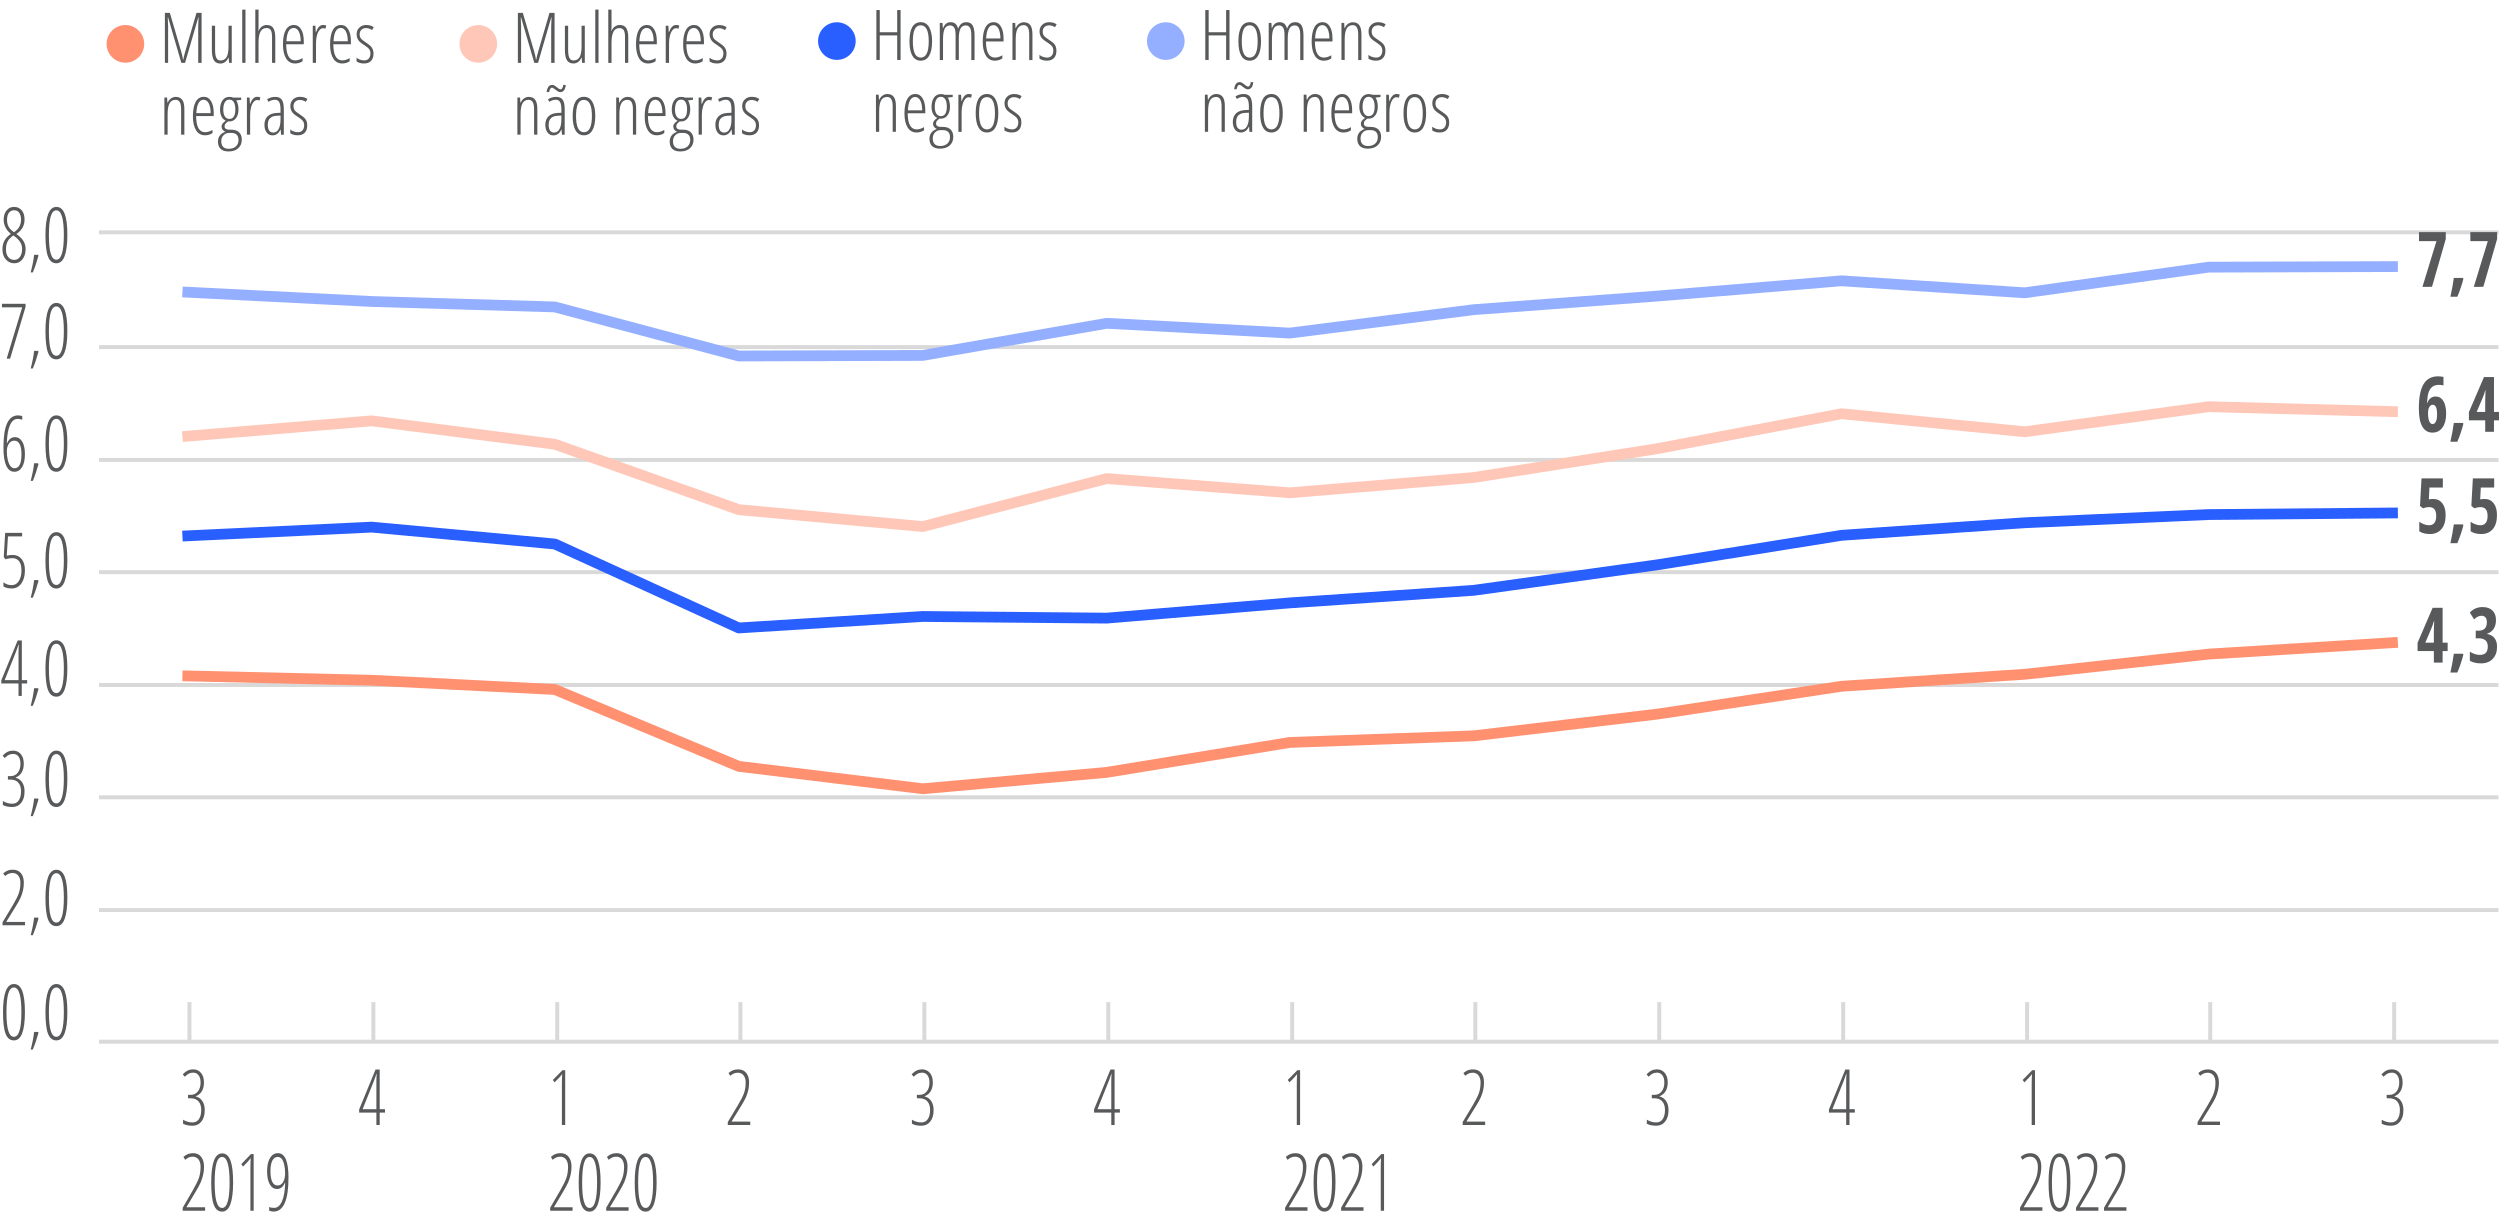 <?xml version="1.0" encoding="UTF-8"?> <svg xmlns="http://www.w3.org/2000/svg" xmlns:xlink="http://www.w3.org/1999/xlink" version="1.1" id="Camada_1" x="0px" y="0px" viewBox="0 0 348.11 171.36" style="enable-background:new 0 0 348.11 171.36;" xml:space="preserve"> <style type="text/css"> .Fio_x0020_Escala_x0020_grafico_x0020_0_x002E_55_x0020_pt{fill:none;stroke:#D9D9D9;stroke-width:0.55;stroke-miterlimit:10;} .st0{fill:#58595B;} .st1{fill:#FF9070;} .st2{fill:#FFC7B8;} .st3{fill:#2A5FFF;} .st4{fill:#94AFFF;} .st5{fill:none;stroke:#FF9070;stroke-width:1.5;stroke-linecap:square;stroke-linejoin:round;stroke-miterlimit:10;} .st6{fill:none;stroke:#FFC7B8;stroke-width:1.5;stroke-linecap:square;stroke-linejoin:round;stroke-miterlimit:10;} .st7{fill:none;stroke:#2A5FFF;stroke-width:1.5;stroke-linecap:square;stroke-linejoin:round;stroke-miterlimit:10;} .st8{fill:none;stroke:#94AFFF;stroke-width:1.5;stroke-linecap:square;stroke-linejoin:round;stroke-miterlimit:10;} </style> <g> <path class="st0" d="M25.25,8.75L23.4,2.41h-0.04c0.03,0.67,0.05,1.09,0.05,1.27v5.07h-0.45V1.79h0.69l1.56,5.32 c0.14,0.47,0.23,0.87,0.27,1.2h0.04c0.03-0.23,0.13-0.63,0.29-1.19l1.55-5.33h0.71v6.96h-0.47V3.71c0-0.2,0.02-0.63,0.05-1.29 h-0.04l-1.84,6.33H25.25z"></path> <path class="st0" d="M29.95,3.58v3.37c0,0.51,0.06,0.88,0.18,1.12c0.12,0.23,0.31,0.35,0.56,0.35c0.39,0,0.68-0.16,0.86-0.47 c0.18-0.32,0.27-0.83,0.27-1.53V3.58h0.45v5.17H31.9l-0.06-0.72H31.8c-0.11,0.26-0.27,0.47-0.46,0.61s-0.41,0.21-0.64,0.21 c-0.42,0-0.72-0.15-0.91-0.44C29.6,8.1,29.5,7.62,29.5,6.95V3.58H29.95z"></path> <path class="st0" d="M34.18,8.75h-0.45V1.34h0.45V8.75z"></path> <path class="st0" d="M37.88,8.75V5.18c0-0.47-0.06-0.8-0.18-0.99s-0.32-0.29-0.6-0.29c-0.36,0-0.64,0.16-0.82,0.49 c-0.18,0.32-0.28,0.83-0.28,1.53v2.83h-0.45V1.34h0.45v2.4c0,0.22-0.01,0.4-0.02,0.55h0.04c0.1-0.26,0.25-0.46,0.46-0.6 c0.2-0.14,0.42-0.21,0.64-0.21c0.44,0,0.75,0.14,0.93,0.43s0.28,0.71,0.28,1.28v3.56H37.88z"></path> <path class="st0" d="M41.1,8.84c-0.55,0-0.97-0.23-1.26-0.7C39.55,7.68,39.4,7.03,39.4,6.2c0-0.88,0.13-1.56,0.39-2.02 c0.26-0.46,0.64-0.7,1.13-0.7c0.43,0,0.77,0.2,1.01,0.61c0.25,0.41,0.37,0.96,0.37,1.65v0.42h-2.45c0.01,0.75,0.11,1.32,0.32,1.69 c0.21,0.37,0.52,0.56,0.94,0.56c0.32,0,0.66-0.11,1.02-0.32v0.44C41.81,8.74,41.47,8.84,41.1,8.84z M40.9,3.89 c-0.62,0-0.96,0.62-1.02,1.86h1.99c0-0.57-0.09-1.02-0.26-1.36C41.43,4.06,41.19,3.89,40.9,3.89z"></path> <path class="st0" d="M44.98,3.48c0.16,0,0.31,0.02,0.45,0.07L45.32,4c-0.11-0.05-0.23-0.07-0.35-0.07c-0.17,0-0.34,0.09-0.49,0.27 c-0.15,0.18-0.27,0.43-0.35,0.75C44.04,5.27,44,5.62,44,6.01v2.74h-0.45V3.58h0.37l0.05,0.9H44C44.24,3.81,44.57,3.48,44.98,3.48z"></path> <path class="st0" d="M47.66,8.84c-0.55,0-0.97-0.23-1.26-0.7c-0.29-0.47-0.44-1.11-0.44-1.94c0-0.88,0.13-1.56,0.39-2.02 c0.26-0.46,0.64-0.7,1.13-0.7c0.43,0,0.77,0.2,1.01,0.61c0.25,0.41,0.37,0.96,0.37,1.65v0.42h-2.45c0.01,0.75,0.11,1.32,0.32,1.69 c0.21,0.37,0.52,0.56,0.94,0.56c0.32,0,0.66-0.11,1.02-0.32v0.44C48.38,8.74,48.03,8.84,47.66,8.84z M47.46,3.89 c-0.62,0-0.96,0.62-1.02,1.86h1.99c0-0.57-0.09-1.02-0.26-1.36C47.99,4.06,47.75,3.89,47.46,3.89z"></path> <path class="st0" d="M52.01,7.45c0,0.44-0.11,0.78-0.34,1.02c-0.23,0.25-0.56,0.37-0.99,0.37c-0.23,0-0.44-0.03-0.62-0.09 c-0.18-0.06-0.32-0.13-0.41-0.2V8.02c0.12,0.12,0.27,0.21,0.47,0.28c0.19,0.07,0.39,0.11,0.6,0.11c0.27,0,0.48-0.09,0.63-0.26 c0.15-0.17,0.23-0.41,0.23-0.7c0-0.23-0.05-0.42-0.16-0.58c-0.11-0.16-0.32-0.34-0.63-0.54c-0.35-0.22-0.59-0.4-0.72-0.53 c-0.13-0.13-0.23-0.28-0.3-0.45s-0.11-0.36-0.11-0.59c0-0.37,0.12-0.68,0.38-0.92c0.25-0.24,0.57-0.36,0.96-0.36 c0.42,0,0.76,0.1,1.04,0.3l-0.23,0.4C51.53,4,51.25,3.91,50.96,3.91c-0.27,0-0.48,0.08-0.64,0.24c-0.16,0.16-0.24,0.36-0.24,0.62 c0,0.23,0.05,0.42,0.16,0.57s0.34,0.34,0.69,0.56c0.34,0.23,0.58,0.41,0.7,0.54s0.22,0.28,0.28,0.45 C51.98,7.05,52.01,7.24,52.01,7.45z"></path> <path class="st0" d="M25.22,18.75v-3.56c0-0.86-0.25-1.29-0.76-1.29c-0.39,0-0.67,0.16-0.85,0.48c-0.18,0.32-0.27,0.83-0.27,1.53 v2.84h-0.45v-5.17h0.38l0.04,0.72h0.04c0.11-0.26,0.26-0.46,0.47-0.6c0.2-0.14,0.42-0.21,0.65-0.21c0.4,0,0.7,0.13,0.9,0.4 c0.2,0.27,0.3,0.7,0.3,1.29v3.57H25.22z"></path> <path class="st0" d="M28.56,18.84c-0.55,0-0.97-0.23-1.26-0.7c-0.29-0.47-0.44-1.11-0.44-1.94c0-0.88,0.13-1.56,0.39-2.02 c0.26-0.46,0.64-0.7,1.13-0.7c0.43,0,0.77,0.2,1.01,0.61c0.25,0.41,0.37,0.96,0.37,1.65v0.42h-2.45c0.01,0.75,0.11,1.32,0.32,1.69 c0.21,0.37,0.52,0.56,0.94,0.56c0.32,0,0.66-0.11,1.02-0.32v0.44C29.28,18.74,28.93,18.84,28.56,18.84z M28.36,13.89 c-0.62,0-0.96,0.62-1.02,1.86h1.99c0-0.57-0.09-1.02-0.26-1.36C28.89,14.06,28.65,13.89,28.36,13.89z"></path> <path class="st0" d="M33.59,13.58v0.32l-0.7,0.08c0.1,0.12,0.17,0.3,0.23,0.53c0.06,0.23,0.09,0.47,0.09,0.71 c0,0.5-0.11,0.91-0.34,1.22c-0.23,0.31-0.53,0.47-0.9,0.47h-0.11l-0.1-0.01c-0.15,0.11-0.27,0.22-0.36,0.32s-0.13,0.23-0.13,0.38 c0,0.15,0.06,0.26,0.17,0.34c0.11,0.08,0.27,0.12,0.46,0.12h0.32c0.46,0,0.82,0.12,1.07,0.36c0.25,0.24,0.38,0.58,0.38,1.03 c0,0.5-0.17,0.9-0.51,1.2c-0.34,0.3-0.79,0.44-1.35,0.44c-0.47,0-0.83-0.12-1.08-0.35c-0.25-0.24-0.38-0.58-0.38-1.02 c0-0.32,0.08-0.6,0.25-0.83s0.42-0.41,0.78-0.54c-0.16-0.07-0.29-0.17-0.38-0.29c-0.1-0.12-0.15-0.27-0.15-0.44 c0-0.16,0.05-0.29,0.15-0.42s0.25-0.25,0.44-0.39c-0.26-0.12-0.46-0.32-0.6-0.59c-0.13-0.27-0.2-0.59-0.2-0.95 c0-0.55,0.12-0.98,0.35-1.3c0.23-0.32,0.55-0.48,0.95-0.48c0.22,0,0.4,0.03,0.54,0.1H33.59z M30.81,19.67 c0,0.33,0.08,0.58,0.25,0.77c0.17,0.18,0.43,0.28,0.77,0.28c0.43,0,0.76-0.11,1.01-0.33s0.37-0.53,0.37-0.91 c0-0.31-0.08-0.55-0.25-0.72c-0.17-0.17-0.42-0.25-0.74-0.25h-0.33c-0.31,0-0.57,0.11-0.77,0.33 C30.91,19.04,30.81,19.32,30.81,19.67z M31.09,15.27c0,0.42,0.08,0.74,0.23,0.96c0.16,0.22,0.36,0.33,0.62,0.33 c0.55,0,0.83-0.44,0.83-1.33c0-0.43-0.07-0.76-0.21-1s-0.35-0.36-0.62-0.36c-0.28,0-0.49,0.12-0.63,0.37 C31.16,14.47,31.09,14.82,31.09,15.27z"></path> <path class="st0" d="M35.8,13.48c0.16,0,0.31,0.02,0.45,0.07L36.15,14c-0.11-0.05-0.23-0.07-0.35-0.07c-0.17,0-0.34,0.09-0.49,0.27 c-0.15,0.18-0.27,0.43-0.35,0.75c-0.09,0.32-0.13,0.67-0.13,1.06v2.74h-0.45v-5.17h0.37l0.05,0.9h0.03 C35.06,13.81,35.39,13.48,35.8,13.48z"></path> <path class="st0" d="M39.14,18.75l-0.06-0.72h-0.02c-0.25,0.55-0.62,0.82-1.12,0.82c-0.34,0-0.61-0.13-0.81-0.4 c-0.2-0.27-0.31-0.63-0.31-1.08c0-0.49,0.15-0.88,0.44-1.17c0.3-0.29,0.71-0.44,1.24-0.47l0.56-0.03v-0.43 c0-0.48-0.06-0.83-0.18-1.05s-0.32-0.33-0.6-0.33c-0.3,0-0.6,0.1-0.9,0.29l-0.19-0.36c0.36-0.22,0.73-0.33,1.13-0.33 c0.43,0,0.73,0.13,0.92,0.4c0.19,0.27,0.28,0.72,0.28,1.35v3.52H39.14z M38.04,18.46c0.32,0,0.58-0.16,0.75-0.48 c0.18-0.32,0.27-0.77,0.27-1.35v-0.54l-0.54,0.03c-0.42,0.02-0.72,0.14-0.93,0.35c-0.2,0.21-0.3,0.51-0.3,0.91 c0,0.37,0.07,0.65,0.2,0.82C37.63,18.37,37.81,18.46,38.04,18.46z"></path> <path class="st0" d="M42.78,17.45c0,0.44-0.11,0.78-0.34,1.02c-0.23,0.25-0.56,0.37-0.99,0.37c-0.23,0-0.44-0.03-0.62-0.09 c-0.18-0.06-0.32-0.13-0.41-0.2v-0.53c0.12,0.12,0.27,0.21,0.47,0.28c0.19,0.07,0.39,0.11,0.6,0.11c0.27,0,0.48-0.09,0.63-0.26 c0.15-0.17,0.23-0.41,0.23-0.7c0-0.23-0.05-0.42-0.16-0.58c-0.11-0.16-0.32-0.34-0.63-0.54c-0.35-0.22-0.59-0.4-0.72-0.53 c-0.13-0.13-0.23-0.28-0.3-0.45s-0.11-0.36-0.11-0.59c0-0.37,0.12-0.68,0.38-0.92c0.25-0.24,0.57-0.36,0.96-0.36 c0.42,0,0.76,0.1,1.04,0.3l-0.23,0.4c-0.26-0.17-0.54-0.26-0.83-0.26c-0.27,0-0.48,0.08-0.64,0.24c-0.16,0.16-0.24,0.36-0.24,0.62 c0,0.23,0.05,0.42,0.16,0.57s0.34,0.34,0.69,0.56c0.34,0.23,0.58,0.41,0.7,0.54s0.22,0.28,0.28,0.45 C42.75,17.05,42.78,17.24,42.78,17.45z"></path> </g> <g> <path class="st1" d="M20.08,6.11c0,1.45-1.17,2.62-2.62,2.62c-1.45,0-2.62-1.17-2.62-2.62c0-1.45,1.17-2.62,2.62-2.62 C18.91,3.49,20.08,4.67,20.08,6.11"></path> </g> <g> <path class="st0" d="M74.4,8.75l-1.85-6.34h-0.04c0.03,0.67,0.05,1.09,0.05,1.27v5.07h-0.45V1.79h0.69l1.56,5.32 c0.14,0.47,0.23,0.87,0.27,1.2h0.04c0.03-0.23,0.13-0.63,0.29-1.19l1.55-5.33h0.71v6.96h-0.47V3.71c0-0.2,0.02-0.63,0.05-1.29 h-0.04l-1.84,6.33H74.4z"></path> <path class="st0" d="M79.11,3.58v3.37c0,0.51,0.06,0.88,0.18,1.12c0.12,0.23,0.31,0.35,0.56,0.35c0.39,0,0.68-0.16,0.86-0.47 c0.18-0.32,0.27-0.83,0.27-1.53V3.58h0.45v5.17h-0.38L81,8.02h-0.04c-0.11,0.26-0.27,0.47-0.46,0.61s-0.41,0.21-0.64,0.21 c-0.42,0-0.72-0.15-0.91-0.44c-0.19-0.29-0.29-0.78-0.29-1.45V3.58H79.11z"></path> <path class="st0" d="M83.34,8.75h-0.45V1.34h0.45V8.75z"></path> <path class="st0" d="M87.03,8.75V5.19c0-0.47-0.06-0.8-0.18-0.99s-0.32-0.29-0.6-0.29c-0.36,0-0.64,0.16-0.82,0.49 c-0.18,0.32-0.28,0.83-0.28,1.53v2.83H84.7V1.34h0.45v2.4c0,0.22-0.01,0.4-0.02,0.55h0.04c0.1-0.26,0.25-0.46,0.46-0.6 c0.2-0.14,0.42-0.21,0.64-0.21c0.44,0,0.75,0.14,0.93,0.43s0.28,0.71,0.28,1.28v3.56H87.03z"></path> <path class="st0" d="M90.26,8.84c-0.55,0-0.97-0.23-1.26-0.7c-0.29-0.47-0.44-1.11-0.44-1.94c0-0.88,0.13-1.56,0.39-2.02 c0.26-0.46,0.64-0.7,1.13-0.7c0.43,0,0.77,0.2,1.01,0.61c0.25,0.41,0.37,0.96,0.37,1.65v0.42h-2.45c0.01,0.75,0.11,1.32,0.32,1.69 c0.21,0.37,0.52,0.56,0.94,0.56c0.32,0,0.66-0.11,1.02-0.32v0.44C90.97,8.74,90.62,8.84,90.26,8.84z M90.05,3.89 c-0.62,0-0.96,0.62-1.02,1.86h1.99c0-0.57-0.09-1.02-0.26-1.36C90.58,4.06,90.35,3.89,90.05,3.89z"></path> <path class="st0" d="M94.13,3.48c0.16,0,0.31,0.02,0.45,0.07L94.48,4c-0.11-0.05-0.23-0.07-0.35-0.07c-0.17,0-0.34,0.09-0.49,0.27 c-0.15,0.18-0.27,0.43-0.35,0.75c-0.09,0.32-0.13,0.67-0.13,1.06v2.74H92.7V3.58h0.37l0.05,0.9h0.03 C93.39,3.82,93.72,3.48,94.13,3.48z"></path> <path class="st0" d="M96.82,8.84c-0.55,0-0.97-0.23-1.26-0.7c-0.29-0.47-0.44-1.11-0.44-1.94c0-0.88,0.13-1.56,0.39-2.02 c0.26-0.46,0.64-0.7,1.13-0.7c0.43,0,0.77,0.2,1.01,0.61c0.25,0.41,0.37,0.96,0.37,1.65v0.42h-2.45c0.01,0.75,0.11,1.32,0.32,1.69 c0.21,0.37,0.52,0.56,0.94,0.56c0.32,0,0.66-0.11,1.02-0.32v0.44C97.53,8.74,97.18,8.84,96.82,8.84z M96.61,3.89 c-0.62,0-0.96,0.62-1.02,1.86h1.99c0-0.57-0.09-1.02-0.26-1.36C97.14,4.06,96.91,3.89,96.61,3.89z"></path> <path class="st0" d="M101.16,7.45c0,0.44-0.11,0.78-0.34,1.02c-0.23,0.25-0.56,0.37-0.99,0.37c-0.23,0-0.44-0.03-0.62-0.09 c-0.18-0.06-0.32-0.13-0.41-0.2V8.02c0.12,0.12,0.27,0.21,0.47,0.28c0.19,0.07,0.39,0.11,0.6,0.11c0.27,0,0.48-0.09,0.63-0.26 c0.15-0.17,0.23-0.41,0.23-0.7c0-0.23-0.05-0.42-0.16-0.58c-0.11-0.16-0.32-0.34-0.63-0.54c-0.35-0.22-0.59-0.4-0.72-0.53 c-0.13-0.13-0.23-0.28-0.3-0.45S98.8,4.99,98.8,4.77c0-0.37,0.12-0.68,0.38-0.92c0.25-0.24,0.57-0.36,0.96-0.36 c0.42,0,0.76,0.1,1.04,0.3l-0.23,0.4c-0.26-0.17-0.54-0.26-0.83-0.26c-0.27,0-0.48,0.08-0.64,0.24c-0.16,0.16-0.24,0.36-0.24,0.62 c0,0.23,0.05,0.42,0.16,0.57s0.34,0.34,0.69,0.56c0.34,0.23,0.58,0.41,0.7,0.54s0.22,0.28,0.28,0.45 C101.13,7.05,101.16,7.24,101.16,7.45z"></path> <path class="st0" d="M74.37,18.75v-3.56c0-0.86-0.25-1.29-0.76-1.29c-0.39,0-0.67,0.16-0.85,0.48c-0.18,0.32-0.27,0.83-0.27,1.53 v2.84h-0.45v-5.17h0.38l0.04,0.72h0.04c0.11-0.26,0.26-0.46,0.47-0.6c0.2-0.14,0.42-0.21,0.65-0.21c0.4,0,0.7,0.13,0.9,0.4 c0.2,0.27,0.3,0.7,0.3,1.29v3.57H74.37z"></path> <path class="st0" d="M78.25,18.75l-0.06-0.72h-0.02c-0.25,0.55-0.62,0.82-1.12,0.82c-0.34,0-0.61-0.13-0.81-0.4 c-0.2-0.27-0.31-0.63-0.31-1.08c0-0.49,0.15-0.88,0.44-1.17c0.3-0.29,0.71-0.44,1.24-0.47l0.56-0.03v-0.43 c0-0.48-0.06-0.83-0.18-1.05s-0.32-0.33-0.6-0.33c-0.3,0-0.6,0.1-0.9,0.29l-0.19-0.36c0.36-0.22,0.73-0.33,1.13-0.33 c0.43,0,0.73,0.13,0.92,0.4c0.19,0.27,0.28,0.72,0.28,1.35v3.52H78.25z M78.02,12.83c-0.11,0-0.22-0.03-0.33-0.1 s-0.21-0.13-0.31-0.21c-0.1-0.07-0.19-0.14-0.28-0.21s-0.17-0.1-0.24-0.1c-0.1,0-0.19,0.06-0.25,0.17s-0.12,0.26-0.15,0.44h-0.35 c0.04-0.31,0.12-0.55,0.25-0.73c0.13-0.18,0.31-0.27,0.54-0.27c0.11,0,0.22,0.03,0.32,0.1c0.1,0.06,0.21,0.13,0.3,0.21 c0.1,0.07,0.19,0.14,0.28,0.21s0.17,0.1,0.25,0.1c0.11,0,0.19-0.06,0.25-0.17s0.1-0.26,0.13-0.44h0.35 c-0.03,0.32-0.11,0.57-0.24,0.74C78.41,12.74,78.24,12.83,78.02,12.83z M77.15,18.46c0.32,0,0.58-0.16,0.75-0.48 c0.18-0.32,0.27-0.77,0.27-1.35v-0.54l-0.54,0.03c-0.42,0.02-0.72,0.14-0.93,0.35c-0.2,0.21-0.3,0.51-0.3,0.91 c0,0.37,0.07,0.65,0.2,0.82C76.74,18.37,76.92,18.46,77.15,18.46z"></path> <path class="st0" d="M82.89,16.15c0,0.87-0.14,1.54-0.41,2c-0.27,0.46-0.67,0.69-1.18,0.69c-0.5,0-0.89-0.23-1.16-0.69 c-0.27-0.46-0.4-1.13-0.4-2c0-1.78,0.53-2.67,1.58-2.67c0.5,0,0.88,0.23,1.16,0.7C82.75,14.65,82.89,15.3,82.89,16.15z M80.21,16.15c0,0.75,0.09,1.31,0.27,1.69s0.46,0.57,0.83,0.57c0.74,0,1.11-0.75,1.11-2.26c0-1.49-0.37-2.24-1.11-2.24 c-0.39,0-0.67,0.19-0.84,0.56C80.3,14.85,80.21,15.41,80.21,16.15z"></path> <path class="st0" d="M88.13,18.75v-3.56c0-0.86-0.25-1.29-0.76-1.29c-0.39,0-0.67,0.16-0.85,0.48c-0.18,0.32-0.27,0.83-0.27,1.53 v2.84H85.8v-5.17h0.38l0.04,0.72h0.04c0.11-0.26,0.26-0.46,0.47-0.6c0.2-0.14,0.42-0.21,0.65-0.21c0.4,0,0.7,0.13,0.9,0.4 c0.2,0.27,0.3,0.7,0.3,1.29v3.57H88.13z"></path> <path class="st0" d="M91.47,18.84c-0.55,0-0.97-0.23-1.26-0.7c-0.29-0.47-0.44-1.11-0.44-1.94c0-0.88,0.13-1.56,0.39-2.02 c0.26-0.46,0.64-0.7,1.13-0.7c0.43,0,0.77,0.2,1.01,0.61c0.25,0.41,0.37,0.96,0.37,1.65v0.42h-2.45c0.01,0.75,0.11,1.32,0.32,1.69 c0.21,0.37,0.52,0.56,0.94,0.56c0.32,0,0.66-0.11,1.02-0.32v0.44C92.18,18.74,91.84,18.84,91.47,18.84z M91.27,13.89 c-0.62,0-0.96,0.62-1.02,1.86h1.99c0-0.57-0.09-1.02-0.26-1.36C91.8,14.06,91.56,13.89,91.27,13.89z"></path> <path class="st0" d="M96.49,13.58v0.32l-0.7,0.08c0.1,0.12,0.17,0.3,0.23,0.53c0.06,0.23,0.09,0.47,0.09,0.71 c0,0.5-0.11,0.91-0.34,1.22c-0.23,0.31-0.53,0.47-0.9,0.47h-0.11l-0.1-0.01c-0.15,0.11-0.27,0.22-0.36,0.32s-0.13,0.23-0.13,0.38 c0,0.15,0.06,0.26,0.17,0.34c0.11,0.08,0.27,0.12,0.46,0.12h0.32c0.46,0,0.82,0.12,1.07,0.36c0.25,0.24,0.38,0.58,0.38,1.03 c0,0.5-0.17,0.9-0.51,1.2c-0.34,0.3-0.79,0.44-1.35,0.44c-0.47,0-0.83-0.12-1.08-0.35c-0.25-0.24-0.38-0.58-0.38-1.02 c0-0.32,0.08-0.6,0.25-0.83s0.42-0.41,0.78-0.54c-0.16-0.07-0.29-0.17-0.38-0.29c-0.1-0.12-0.15-0.27-0.15-0.44 c0-0.16,0.05-0.29,0.15-0.42s0.25-0.25,0.44-0.39c-0.26-0.12-0.46-0.32-0.6-0.59c-0.13-0.27-0.2-0.59-0.2-0.95 c0-0.55,0.12-0.98,0.35-1.3c0.23-0.32,0.55-0.48,0.95-0.48c0.22,0,0.4,0.03,0.54,0.1H96.49z M93.71,19.67 c0,0.33,0.08,0.58,0.25,0.77c0.17,0.18,0.43,0.28,0.77,0.28c0.43,0,0.76-0.11,1.01-0.33s0.37-0.53,0.37-0.91 c0-0.31-0.08-0.55-0.25-0.72c-0.17-0.17-0.42-0.25-0.74-0.25h-0.33c-0.31,0-0.57,0.11-0.77,0.33 C93.82,19.04,93.71,19.32,93.71,19.67z M93.99,15.27c0,0.42,0.08,0.74,0.23,0.96c0.16,0.22,0.36,0.33,0.62,0.33 c0.55,0,0.83-0.44,0.83-1.33c0-0.43-0.07-0.76-0.21-1s-0.35-0.36-0.62-0.36c-0.28,0-0.49,0.12-0.63,0.37 C94.07,14.47,93.99,14.82,93.99,15.27z"></path> <path class="st0" d="M98.71,13.48c0.16,0,0.31,0.02,0.45,0.07L99.05,14c-0.11-0.05-0.23-0.07-0.35-0.07 c-0.17,0-0.34,0.09-0.49,0.27c-0.15,0.18-0.27,0.43-0.35,0.75c-0.09,0.32-0.13,0.67-0.13,1.06v2.74h-0.45v-5.17h0.37l0.05,0.9h0.03 C97.97,13.82,98.3,13.48,98.71,13.48z"></path> <path class="st0" d="M101.93,18.75l-0.06-0.72h-0.02c-0.25,0.55-0.62,0.82-1.12,0.82c-0.34,0-0.61-0.13-0.81-0.4 c-0.2-0.27-0.31-0.63-0.31-1.08c0-0.49,0.15-0.88,0.44-1.17c0.3-0.29,0.71-0.44,1.24-0.47l0.56-0.03v-0.43 c0-0.48-0.06-0.83-0.18-1.05s-0.32-0.33-0.6-0.33c-0.3,0-0.6,0.1-0.9,0.29l-0.19-0.36c0.36-0.22,0.73-0.33,1.13-0.33 c0.43,0,0.73,0.13,0.92,0.4c0.19,0.27,0.28,0.72,0.28,1.35v3.52H101.93z M100.83,18.46c0.32,0,0.58-0.16,0.75-0.48 c0.18-0.32,0.27-0.77,0.27-1.35v-0.54l-0.54,0.03c-0.42,0.02-0.72,0.14-0.93,0.35c-0.2,0.21-0.3,0.51-0.3,0.91 c0,0.37,0.07,0.65,0.2,0.82C100.42,18.37,100.6,18.46,100.83,18.46z"></path> <path class="st0" d="M105.69,17.45c0,0.44-0.11,0.78-0.34,1.02c-0.23,0.25-0.56,0.37-0.99,0.37c-0.23,0-0.44-0.03-0.62-0.09 c-0.18-0.06-0.32-0.13-0.41-0.2v-0.53c0.12,0.12,0.27,0.21,0.47,0.28c0.19,0.07,0.39,0.11,0.6,0.11c0.27,0,0.48-0.09,0.63-0.26 c0.15-0.17,0.23-0.41,0.23-0.7c0-0.23-0.05-0.42-0.16-0.58c-0.11-0.16-0.32-0.34-0.63-0.54c-0.35-0.22-0.59-0.4-0.72-0.53 c-0.13-0.13-0.23-0.28-0.3-0.45s-0.11-0.36-0.11-0.59c0-0.37,0.12-0.68,0.38-0.92c0.25-0.24,0.57-0.36,0.96-0.36 c0.42,0,0.76,0.1,1.04,0.3l-0.23,0.4c-0.26-0.17-0.54-0.26-0.83-0.26c-0.27,0-0.48,0.08-0.64,0.24c-0.16,0.16-0.24,0.36-0.24,0.62 c0,0.23,0.05,0.42,0.16,0.57s0.34,0.34,0.69,0.56c0.34,0.23,0.58,0.41,0.7,0.54s0.22,0.28,0.28,0.45 C105.66,17.05,105.69,17.24,105.69,17.45z"></path> </g> <path class="st2" d="M69.22,6.11c0,1.45-1.17,2.62-2.62,2.62c-1.45,0-2.62-1.17-2.62-2.62c0-1.45,1.17-2.62,2.62-2.62 C68.05,3.49,69.22,4.67,69.22,6.11"></path> <g> <path class="st0" d="M125.4,8.35h-0.47V4.93h-2.43v3.42h-0.47V1.4h0.47v3.09h2.43V1.4h0.47V8.35z"></path> <path class="st0" d="M129.79,5.76c0,0.87-0.14,1.54-0.41,2c-0.27,0.46-0.67,0.69-1.18,0.69c-0.5,0-0.89-0.23-1.16-0.69 c-0.27-0.46-0.4-1.13-0.4-2c0-1.78,0.53-2.67,1.58-2.67c0.5,0,0.88,0.23,1.16,0.7C129.65,4.26,129.79,4.91,129.79,5.76z M127.11,5.76c0,0.75,0.09,1.31,0.27,1.69s0.46,0.57,0.83,0.57c0.74,0,1.11-0.75,1.11-2.26c0-1.49-0.37-2.24-1.11-2.24 c-0.39,0-0.67,0.19-0.84,0.56C127.19,4.45,127.11,5.01,127.11,5.76z"></path> <path class="st0" d="M135.25,8.35V4.84c0-0.87-0.25-1.3-0.76-1.3c-0.35,0-0.6,0.15-0.75,0.45s-0.23,0.75-0.23,1.34v3.02h-0.45V4.84 c0-0.44-0.06-0.76-0.19-0.98c-0.12-0.21-0.32-0.32-0.58-0.32c-0.34,0-0.59,0.16-0.75,0.47c-0.16,0.31-0.23,0.82-0.23,1.51v2.84 h-0.45V3.19h0.38l0.04,0.72h0.04c0.21-0.55,0.56-0.82,1.05-0.82c0.29,0,0.51,0.08,0.68,0.23s0.28,0.38,0.36,0.67 c0.12-0.32,0.28-0.55,0.46-0.69s0.42-0.21,0.7-0.21c0.39,0,0.68,0.15,0.86,0.45s0.27,0.78,0.27,1.44v3.38H135.25z"></path> <path class="st0" d="M138.54,8.45c-0.55,0-0.97-0.23-1.26-0.7c-0.29-0.47-0.44-1.11-0.44-1.94c0-0.88,0.13-1.56,0.39-2.02 c0.26-0.46,0.64-0.7,1.13-0.7c0.43,0,0.77,0.2,1.01,0.61c0.25,0.41,0.37,0.96,0.37,1.65v0.42h-2.45c0.01,0.75,0.11,1.32,0.32,1.69 c0.21,0.37,0.52,0.56,0.94,0.56c0.32,0,0.66-0.11,1.02-0.32v0.44C139.25,8.35,138.9,8.45,138.54,8.45z M138.33,3.5 c-0.62,0-0.96,0.62-1.02,1.86h1.99c0-0.57-0.09-1.02-0.26-1.36C138.86,3.67,138.63,3.5,138.33,3.5z"></path> <path class="st0" d="M143.31,8.35V4.79c0-0.86-0.25-1.29-0.76-1.29c-0.39,0-0.67,0.16-0.85,0.48c-0.18,0.32-0.27,0.83-0.27,1.53 v2.84h-0.45V3.19h0.38l0.04,0.72h0.04c0.11-0.26,0.26-0.46,0.47-0.6c0.2-0.14,0.42-0.21,0.65-0.21c0.4,0,0.7,0.13,0.9,0.4 c0.2,0.27,0.3,0.7,0.3,1.29v3.57H143.31z"></path> <path class="st0" d="M147.1,7.06c0,0.44-0.11,0.78-0.34,1.02c-0.23,0.25-0.56,0.37-0.99,0.37c-0.23,0-0.44-0.03-0.62-0.09 c-0.18-0.06-0.32-0.13-0.41-0.2V7.63c0.12,0.12,0.27,0.21,0.47,0.28c0.19,0.07,0.39,0.11,0.6,0.11c0.27,0,0.48-0.09,0.63-0.26 c0.15-0.17,0.23-0.41,0.23-0.7c0-0.23-0.05-0.42-0.16-0.58c-0.11-0.16-0.32-0.34-0.63-0.54c-0.35-0.22-0.59-0.4-0.72-0.53 c-0.13-0.13-0.23-0.28-0.3-0.45s-0.11-0.36-0.11-0.59c0-0.37,0.12-0.68,0.38-0.92c0.25-0.24,0.57-0.36,0.96-0.36 c0.42,0,0.76,0.1,1.04,0.3l-0.23,0.4c-0.26-0.17-0.54-0.26-0.83-0.26c-0.27,0-0.48,0.08-0.64,0.24c-0.16,0.16-0.24,0.36-0.24,0.62 c0,0.23,0.05,0.42,0.16,0.57s0.34,0.34,0.69,0.56c0.34,0.23,0.58,0.41,0.7,0.54s0.22,0.28,0.28,0.45 C147.07,6.66,147.1,6.85,147.1,7.06z"></path> <path class="st0" d="M124.3,18.35v-3.56c0-0.86-0.25-1.29-0.76-1.29c-0.39,0-0.67,0.16-0.85,0.48c-0.18,0.32-0.27,0.83-0.27,1.53 v2.84h-0.45v-5.17h0.38l0.04,0.72h0.04c0.11-0.26,0.26-0.46,0.47-0.6c0.2-0.14,0.42-0.21,0.65-0.21c0.4,0,0.7,0.13,0.9,0.4 c0.2,0.27,0.3,0.7,0.3,1.29v3.57H124.3z"></path> <path class="st0" d="M127.64,18.45c-0.55,0-0.97-0.23-1.26-0.7c-0.29-0.47-0.44-1.11-0.44-1.94c0-0.88,0.13-1.56,0.39-2.02 c0.26-0.46,0.64-0.7,1.13-0.7c0.43,0,0.77,0.2,1.01,0.61c0.25,0.41,0.37,0.96,0.37,1.65v0.42h-2.45c0.01,0.75,0.11,1.32,0.32,1.69 c0.21,0.37,0.52,0.56,0.94,0.56c0.32,0,0.66-0.11,1.02-0.32v0.44C128.35,18.35,128.01,18.45,127.64,18.45z M127.44,13.5 c-0.62,0-0.96,0.62-1.02,1.86h1.99c0-0.57-0.09-1.02-0.26-1.36C127.97,13.67,127.73,13.5,127.44,13.5z"></path> <path class="st0" d="M132.66,13.19v0.32l-0.7,0.08c0.1,0.12,0.17,0.3,0.23,0.53c0.06,0.23,0.09,0.47,0.09,0.71 c0,0.5-0.11,0.91-0.34,1.22c-0.23,0.31-0.53,0.47-0.9,0.47h-0.11l-0.1-0.01c-0.15,0.11-0.27,0.22-0.36,0.32s-0.13,0.23-0.13,0.38 c0,0.15,0.06,0.26,0.17,0.34c0.11,0.08,0.27,0.12,0.46,0.12h0.32c0.46,0,0.82,0.12,1.07,0.36c0.25,0.24,0.38,0.58,0.38,1.03 c0,0.5-0.17,0.9-0.51,1.2c-0.34,0.3-0.79,0.44-1.35,0.44c-0.47,0-0.83-0.12-1.08-0.35c-0.25-0.24-0.38-0.58-0.38-1.02 c0-0.32,0.08-0.6,0.25-0.83s0.42-0.41,0.78-0.54c-0.16-0.07-0.29-0.17-0.38-0.29c-0.1-0.12-0.15-0.27-0.15-0.44 c0-0.16,0.05-0.29,0.15-0.42s0.25-0.25,0.44-0.39c-0.26-0.12-0.46-0.32-0.6-0.59c-0.13-0.27-0.2-0.59-0.2-0.95 c0-0.55,0.12-0.98,0.35-1.3c0.23-0.32,0.55-0.48,0.95-0.48c0.22,0,0.4,0.03,0.54,0.1H132.66z M129.88,19.28 c0,0.33,0.08,0.58,0.25,0.77c0.17,0.18,0.43,0.28,0.77,0.28c0.43,0,0.76-0.11,1.01-0.33s0.37-0.53,0.37-0.91 c0-0.31-0.08-0.55-0.25-0.72c-0.17-0.17-0.42-0.25-0.74-0.25h-0.33c-0.31,0-0.57,0.11-0.77,0.33 C129.99,18.65,129.88,18.93,129.88,19.28z M130.16,14.88c0,0.42,0.08,0.74,0.23,0.96c0.16,0.22,0.36,0.33,0.62,0.33 c0.55,0,0.83-0.44,0.83-1.33c0-0.43-0.07-0.76-0.21-1s-0.35-0.36-0.62-0.36c-0.28,0-0.49,0.12-0.63,0.37 C130.24,14.08,130.16,14.43,130.16,14.88z"></path> <path class="st0" d="M134.88,13.09c0.16,0,0.31,0.02,0.45,0.07l-0.11,0.45c-0.11-0.05-0.23-0.07-0.35-0.07 c-0.17,0-0.34,0.09-0.49,0.27c-0.15,0.18-0.27,0.43-0.35,0.75c-0.09,0.32-0.13,0.67-0.13,1.06v2.74h-0.45v-5.17h0.37l0.05,0.9h0.03 C134.14,13.42,134.47,13.09,134.88,13.09z"></path> <path class="st0" d="M139.01,15.76c0,0.87-0.14,1.54-0.41,2c-0.27,0.46-0.67,0.69-1.18,0.69c-0.5,0-0.89-0.23-1.16-0.69 c-0.27-0.46-0.4-1.13-0.4-2c0-1.78,0.53-2.67,1.58-2.67c0.5,0,0.88,0.23,1.16,0.7C138.87,14.26,139.01,14.91,139.01,15.76z M136.33,15.76c0,0.75,0.09,1.31,0.27,1.69s0.46,0.57,0.83,0.57c0.74,0,1.11-0.75,1.11-2.26c0-1.49-0.37-2.24-1.11-2.24 c-0.39,0-0.67,0.19-0.84,0.56C136.42,14.45,136.33,15.01,136.33,15.76z"></path> <path class="st0" d="M142.22,17.06c0,0.44-0.11,0.78-0.34,1.02c-0.23,0.25-0.56,0.37-0.99,0.37c-0.23,0-0.44-0.03-0.62-0.09 c-0.18-0.06-0.32-0.13-0.41-0.2v-0.53c0.12,0.12,0.27,0.21,0.47,0.28c0.19,0.07,0.39,0.11,0.6,0.11c0.27,0,0.48-0.09,0.63-0.26 c0.15-0.17,0.23-0.41,0.23-0.7c0-0.23-0.05-0.42-0.16-0.58c-0.11-0.16-0.32-0.34-0.63-0.54c-0.35-0.22-0.59-0.4-0.72-0.53 c-0.13-0.13-0.23-0.28-0.3-0.45s-0.11-0.36-0.11-0.59c0-0.37,0.12-0.68,0.38-0.92c0.25-0.24,0.57-0.36,0.96-0.36 c0.42,0,0.76,0.1,1.04,0.3l-0.23,0.4c-0.26-0.17-0.54-0.26-0.83-0.26c-0.27,0-0.48,0.08-0.64,0.24c-0.16,0.16-0.24,0.36-0.24,0.62 c0,0.23,0.05,0.42,0.16,0.57s0.34,0.34,0.69,0.56c0.34,0.23,0.58,0.41,0.7,0.54s0.22,0.28,0.28,0.45 C142.19,16.66,142.22,16.85,142.22,17.06z"></path> </g> <path class="st3" d="M119.15,5.72c0,1.45-1.17,2.62-2.62,2.62c-1.45,0-2.62-1.17-2.62-2.62c0-1.45,1.17-2.62,2.62-2.62 C117.97,3.1,119.15,4.27,119.15,5.72"></path> <g> <path class="st0" d="M171.2,8.35h-0.47V4.93h-2.43v3.42h-0.47V1.4h0.47v3.09h2.43V1.4h0.47V8.35z"></path> <path class="st0" d="M175.59,5.76c0,0.87-0.14,1.54-0.41,2c-0.27,0.46-0.67,0.69-1.18,0.69c-0.5,0-0.89-0.23-1.16-0.69 c-0.27-0.46-0.4-1.13-0.4-2c0-1.78,0.53-2.67,1.58-2.67c0.5,0,0.88,0.23,1.16,0.7C175.46,4.26,175.59,4.91,175.59,5.76z M172.91,5.76c0,0.75,0.09,1.31,0.27,1.69s0.46,0.57,0.83,0.57c0.74,0,1.11-0.75,1.11-2.26c0-1.49-0.37-2.24-1.11-2.24 c-0.39,0-0.67,0.19-0.84,0.56C173,4.45,172.91,5.01,172.91,5.76z"></path> <path class="st0" d="M181.05,8.35V4.84c0-0.87-0.25-1.3-0.76-1.3c-0.35,0-0.6,0.15-0.75,0.45s-0.23,0.75-0.23,1.34v3.02h-0.45V4.84 c0-0.44-0.06-0.76-0.19-0.98c-0.12-0.21-0.32-0.32-0.58-0.32c-0.34,0-0.59,0.16-0.75,0.47c-0.16,0.31-0.23,0.82-0.23,1.51v2.84 h-0.45V3.19h0.38l0.04,0.72h0.04c0.21-0.55,0.56-0.82,1.05-0.82c0.29,0,0.51,0.08,0.68,0.23s0.28,0.38,0.36,0.67 c0.12-0.32,0.28-0.55,0.46-0.69s0.42-0.21,0.7-0.21c0.39,0,0.68,0.15,0.86,0.45s0.27,0.78,0.27,1.44v3.38H181.05z"></path> <path class="st0" d="M184.34,8.45c-0.55,0-0.97-0.23-1.26-0.7c-0.29-0.47-0.44-1.11-0.44-1.94c0-0.88,0.13-1.56,0.39-2.02 c0.26-0.46,0.64-0.7,1.13-0.7c0.43,0,0.77,0.2,1.01,0.61c0.25,0.41,0.37,0.96,0.37,1.65v0.42h-2.45c0.01,0.75,0.11,1.32,0.32,1.69 c0.21,0.37,0.52,0.56,0.94,0.56c0.32,0,0.66-0.11,1.02-0.32v0.44C185.06,8.35,184.71,8.45,184.34,8.45z M184.14,3.5 c-0.62,0-0.96,0.62-1.02,1.86h1.99c0-0.57-0.09-1.02-0.26-1.36C184.67,3.67,184.43,3.5,184.14,3.5z"></path> <path class="st0" d="M189.12,8.35V4.79c0-0.86-0.25-1.29-0.76-1.29c-0.39,0-0.67,0.16-0.85,0.48c-0.18,0.32-0.27,0.83-0.27,1.53 v2.84h-0.45V3.19h0.38l0.04,0.72h0.04c0.11-0.26,0.26-0.46,0.47-0.6c0.2-0.14,0.42-0.21,0.65-0.21c0.4,0,0.7,0.13,0.9,0.4 c0.2,0.27,0.3,0.7,0.3,1.29v3.57H189.12z"></path> <path class="st0" d="M192.91,7.06c0,0.44-0.11,0.78-0.34,1.02c-0.23,0.25-0.56,0.37-0.99,0.37c-0.23,0-0.44-0.03-0.62-0.09 c-0.18-0.06-0.32-0.13-0.41-0.2V7.63c0.12,0.12,0.27,0.21,0.47,0.28c0.19,0.07,0.39,0.11,0.6,0.11c0.27,0,0.48-0.09,0.63-0.26 c0.15-0.17,0.23-0.41,0.23-0.7c0-0.23-0.05-0.42-0.16-0.58c-0.11-0.16-0.32-0.34-0.63-0.54c-0.35-0.22-0.59-0.4-0.72-0.53 c-0.13-0.13-0.23-0.28-0.3-0.45s-0.11-0.36-0.11-0.59c0-0.37,0.12-0.68,0.38-0.92c0.25-0.24,0.57-0.36,0.96-0.36 c0.42,0,0.76,0.1,1.04,0.3l-0.23,0.4c-0.26-0.17-0.54-0.26-0.83-0.26c-0.27,0-0.48,0.08-0.64,0.24c-0.16,0.16-0.24,0.36-0.24,0.62 c0,0.23,0.05,0.42,0.16,0.57s0.34,0.34,0.69,0.56c0.34,0.23,0.58,0.41,0.7,0.54s0.22,0.28,0.28,0.45 C192.88,6.66,192.91,6.85,192.91,7.06z"></path> <path class="st0" d="M170.1,18.35v-3.56c0-0.86-0.25-1.29-0.76-1.29c-0.39,0-0.67,0.16-0.85,0.48c-0.18,0.32-0.27,0.83-0.27,1.53 v2.84h-0.45v-5.17h0.38l0.04,0.72h0.04c0.11-0.26,0.26-0.46,0.47-0.6c0.2-0.14,0.42-0.21,0.65-0.21c0.4,0,0.7,0.13,0.9,0.4 c0.2,0.27,0.3,0.7,0.3,1.29v3.57H170.1z"></path> <path class="st0" d="M173.98,18.35l-0.06-0.72h-0.02c-0.25,0.55-0.62,0.82-1.12,0.82c-0.34,0-0.61-0.13-0.81-0.4 c-0.2-0.27-0.31-0.63-0.31-1.08c0-0.49,0.15-0.88,0.44-1.17c0.3-0.29,0.71-0.44,1.24-0.47l0.56-0.03v-0.43 c0-0.48-0.06-0.83-0.18-1.05s-0.32-0.33-0.6-0.33c-0.3,0-0.6,0.1-0.9,0.29l-0.19-0.36c0.36-0.22,0.73-0.33,1.13-0.33 c0.43,0,0.73,0.13,0.92,0.4c0.19,0.27,0.28,0.72,0.28,1.35v3.52H173.98z M173.75,12.44c-0.11,0-0.22-0.03-0.33-0.1 s-0.21-0.13-0.31-0.21c-0.1-0.07-0.19-0.14-0.28-0.21s-0.17-0.1-0.24-0.1c-0.1,0-0.19,0.06-0.25,0.17s-0.12,0.26-0.15,0.44h-0.35 c0.04-0.31,0.12-0.55,0.25-0.73c0.13-0.18,0.31-0.27,0.54-0.27c0.11,0,0.22,0.03,0.32,0.1c0.1,0.06,0.21,0.13,0.3,0.21 c0.1,0.07,0.19,0.14,0.28,0.21s0.17,0.1,0.25,0.1c0.11,0,0.19-0.06,0.25-0.17s0.1-0.26,0.13-0.44h0.35 c-0.03,0.32-0.11,0.57-0.24,0.74C174.14,12.35,173.96,12.44,173.75,12.44z M172.88,18.06c0.32,0,0.58-0.16,0.75-0.48 c0.18-0.32,0.27-0.77,0.27-1.35v-0.54l-0.54,0.03c-0.42,0.02-0.72,0.14-0.93,0.35c-0.2,0.21-0.3,0.51-0.3,0.91 c0,0.37,0.07,0.65,0.2,0.82C172.47,17.98,172.65,18.06,172.88,18.06z"></path> <path class="st0" d="M178.62,15.76c0,0.87-0.14,1.54-0.41,2c-0.27,0.46-0.67,0.69-1.18,0.69c-0.5,0-0.89-0.23-1.16-0.69 c-0.27-0.46-0.4-1.13-0.4-2c0-1.78,0.53-2.67,1.58-2.67c0.5,0,0.88,0.23,1.16,0.7C178.48,14.26,178.62,14.91,178.62,15.76z M175.94,15.76c0,0.75,0.09,1.31,0.27,1.69s0.46,0.57,0.83,0.57c0.74,0,1.11-0.75,1.11-2.26c0-1.49-0.37-2.24-1.11-2.24 c-0.39,0-0.67,0.19-0.84,0.56C176.03,14.45,175.94,15.01,175.94,15.76z"></path> <path class="st0" d="M183.86,18.35v-3.56c0-0.86-0.25-1.29-0.76-1.29c-0.39,0-0.67,0.16-0.85,0.48c-0.18,0.32-0.27,0.83-0.27,1.53 v2.84h-0.45v-5.17h0.38l0.04,0.72h0.04c0.11-0.26,0.26-0.46,0.47-0.6c0.2-0.14,0.42-0.21,0.65-0.21c0.4,0,0.7,0.13,0.9,0.4 c0.2,0.27,0.3,0.7,0.3,1.29v3.57H183.86z"></path> <path class="st0" d="M187.08,18.45c-0.55,0-0.97-0.23-1.26-0.7c-0.29-0.47-0.44-1.11-0.44-1.94c0-0.88,0.13-1.56,0.39-2.02 c0.26-0.46,0.64-0.7,1.13-0.7c0.43,0,0.77,0.2,1.01,0.61c0.25,0.41,0.37,0.96,0.37,1.65v0.42h-2.45c0.01,0.75,0.11,1.32,0.32,1.69 c0.21,0.37,0.52,0.56,0.94,0.56c0.32,0,0.66-0.11,1.02-0.32v0.44C187.8,18.35,187.45,18.45,187.08,18.45z M186.88,13.5 c-0.62,0-0.96,0.62-1.02,1.86h1.99c0-0.57-0.09-1.02-0.26-1.36C187.41,13.67,187.17,13.5,186.88,13.5z"></path> <path class="st0" d="M192.23,13.19v0.32l-0.7,0.08c0.1,0.12,0.17,0.3,0.23,0.53c0.06,0.23,0.09,0.47,0.09,0.71 c0,0.5-0.11,0.91-0.34,1.22c-0.23,0.31-0.53,0.47-0.9,0.47h-0.11l-0.1-0.01c-0.15,0.11-0.27,0.22-0.36,0.32s-0.13,0.23-0.13,0.38 c0,0.15,0.06,0.26,0.17,0.34c0.11,0.08,0.27,0.12,0.46,0.12h0.32c0.46,0,0.82,0.12,1.07,0.36c0.25,0.24,0.38,0.58,0.38,1.03 c0,0.5-0.17,0.9-0.51,1.2c-0.34,0.3-0.79,0.44-1.35,0.44c-0.47,0-0.83-0.12-1.08-0.35c-0.25-0.24-0.38-0.58-0.38-1.02 c0-0.32,0.08-0.6,0.25-0.83s0.42-0.41,0.78-0.54c-0.16-0.07-0.29-0.17-0.38-0.29c-0.1-0.12-0.15-0.27-0.15-0.44 c0-0.16,0.05-0.29,0.15-0.42s0.25-0.25,0.44-0.39c-0.26-0.12-0.46-0.32-0.6-0.59c-0.13-0.27-0.2-0.59-0.2-0.95 c0-0.55,0.12-0.98,0.35-1.3c0.23-0.32,0.55-0.48,0.95-0.48c0.22,0,0.4,0.03,0.54,0.1H192.23z M189.45,19.28 c0,0.33,0.08,0.58,0.25,0.77c0.17,0.18,0.43,0.28,0.77,0.28c0.43,0,0.76-0.11,1.01-0.33s0.37-0.53,0.37-0.91 c0-0.31-0.08-0.55-0.25-0.72c-0.17-0.17-0.42-0.25-0.74-0.25h-0.33c-0.31,0-0.57,0.11-0.77,0.33 C189.55,18.65,189.45,18.93,189.45,19.28z M189.73,14.88c0,0.42,0.08,0.74,0.23,0.96c0.16,0.22,0.36,0.33,0.62,0.33 c0.55,0,0.83-0.44,0.83-1.33c0-0.43-0.07-0.76-0.21-1s-0.35-0.36-0.62-0.36c-0.28,0-0.49,0.12-0.63,0.37 C189.81,14.08,189.73,14.43,189.73,14.88z"></path> <path class="st0" d="M194.45,13.09c0.16,0,0.31,0.02,0.45,0.07l-0.11,0.45c-0.11-0.05-0.23-0.07-0.35-0.07 c-0.17,0-0.34,0.09-0.49,0.27c-0.15,0.18-0.27,0.43-0.35,0.75c-0.09,0.32-0.13,0.67-0.13,1.06v2.74h-0.45v-5.17h0.37l0.05,0.9h0.03 C193.71,13.42,194.04,13.09,194.45,13.09z"></path> <path class="st0" d="M198.58,15.76c0,0.87-0.14,1.54-0.41,2c-0.27,0.46-0.67,0.69-1.18,0.69c-0.5,0-0.89-0.23-1.16-0.69 c-0.27-0.46-0.4-1.13-0.4-2c0-1.78,0.53-2.67,1.58-2.67c0.5,0,0.88,0.23,1.16,0.7C198.44,14.26,198.58,14.91,198.58,15.76z M195.9,15.76c0,0.75,0.09,1.31,0.27,1.69s0.46,0.57,0.83,0.57c0.74,0,1.11-0.75,1.11-2.26c0-1.49-0.37-2.24-1.11-2.24 c-0.39,0-0.67,0.19-0.84,0.56C195.98,14.45,195.9,15.01,195.9,15.76z"></path> <path class="st0" d="M201.79,17.06c0,0.44-0.11,0.78-0.34,1.02c-0.23,0.25-0.56,0.37-0.99,0.37c-0.23,0-0.44-0.03-0.62-0.09 c-0.18-0.06-0.32-0.13-0.41-0.2v-0.53c0.12,0.12,0.27,0.21,0.47,0.28c0.19,0.07,0.39,0.11,0.6,0.11c0.27,0,0.48-0.09,0.63-0.26 c0.15-0.17,0.23-0.41,0.23-0.7c0-0.23-0.05-0.42-0.16-0.58c-0.11-0.16-0.32-0.34-0.63-0.54c-0.35-0.22-0.59-0.4-0.72-0.53 c-0.13-0.13-0.23-0.28-0.3-0.45s-0.11-0.36-0.11-0.59c0-0.37,0.12-0.68,0.38-0.92c0.25-0.24,0.57-0.36,0.96-0.36 c0.42,0,0.76,0.1,1.04,0.3l-0.23,0.4c-0.26-0.17-0.54-0.26-0.83-0.26c-0.27,0-0.48,0.08-0.64,0.24c-0.16,0.16-0.24,0.36-0.24,0.62 c0,0.23,0.05,0.42,0.16,0.57s0.34,0.34,0.69,0.56c0.34,0.23,0.58,0.41,0.7,0.54s0.22,0.28,0.28,0.45 C201.76,16.66,201.79,16.85,201.79,17.06z"></path> </g> <path class="st4" d="M164.95,5.72c0,1.45-1.17,2.62-2.62,2.62c-1.45,0-2.62-1.17-2.62-2.62c0-1.45,1.17-2.62,2.62-2.62 C163.78,3.1,164.95,4.27,164.95,5.72"></path> <line class="Fio_x0020_Escala_x0020_grafico_x0020_0_x002E_55_x0020_pt" x1="13.78" y1="145.05" x2="347.9" y2="145.05"></line> <path class="Fio_x0020_Escala_x0020_grafico_x0020_0_x002E_55_x0020_pt" d="M13.78,126.72H347.9 M13.78,111.02H347.9 M13.78,95.38 H347.9 M13.78,79.67H347.9 M13.78,64.04H347.9 M13.78,48.33H347.9 M13.78,32.35H347.9"></path> <path class="Fio_x0020_Escala_x0020_grafico_x0020_0_x002E_55_x0020_pt" d="M26.38,139.54v5.48 M51.99,139.54v5.48 M77.59,139.54 v5.48 M103.1,139.54v5.48 M128.71,139.54v5.48 M154.32,139.54v5.48 M179.93,139.54v5.48 M205.43,139.54v5.48 M231.04,139.54v5.48 M256.65,139.54v5.48 M282.26,139.54v5.48 M307.76,139.54v5.48 M333.37,139.54v5.48"></path> <polyline class="st5" points="26.15,94.12 51.75,94.72 77.26,96.01 102.87,106.71 128.48,109.83 154.09,107.55 179.59,103.38 205.2,102.46 230.81,99.43 256.42,95.56 281.93,93.89 307.53,91.08 333.14,89.49 "></polyline> <polyline class="st6" points="26.15,60.73 51.75,58.6 77.26,61.86 102.87,70.97 128.48,73.32 154.09,66.64 179.59,68.62 205.2,66.49 230.81,62.47 256.42,57.61 281.93,60.12 307.53,56.63 333.14,57.31 "></polyline> <polyline class="st7" points="26.15,74.61 51.75,73.4 77.26,75.75 102.87,87.44 128.48,85.84 154.09,86.07 179.59,83.95 205.2,82.2 230.81,78.64 256.42,74.54 281.93,72.79 307.53,71.65 333.14,71.43 "></polyline> <polyline class="st8" points="26.15,40.69 51.75,41.98 77.26,42.74 102.87,49.57 128.48,49.49 154.09,45.02 179.59,46.38 205.2,43.12 230.81,41.22 256.42,39.1 281.93,40.77 307.53,37.2 333.14,37.12 "></polyline> <g> <path class="st0" d="M340.82,90.66h-0.7v1.6h-1.22v-1.6h-2.27v-1.15l2.1-4.88h1.39v4.86h0.7V90.66z M338.9,89.49v-1.61l0.02-0.71 l0.03-0.68h-0.04c-0.11,0.38-0.23,0.72-0.36,1.03l-0.84,1.97H338.9z"></path> <path class="st0" d="M343.01,91.15c-0.17,0.7-0.44,1.54-0.84,2.5h-0.97c0.21-0.93,0.37-1.8,0.48-2.62h1.26L343.01,91.15z"></path> <path class="st0" d="M347.55,86.35c0,0.48-0.11,0.88-0.32,1.21c-0.22,0.33-0.52,0.55-0.91,0.68v0.04c0.44,0.08,0.78,0.26,1.02,0.56 c0.24,0.3,0.36,0.71,0.36,1.22c0,0.7-0.2,1.26-0.6,1.68c-0.4,0.42-0.94,0.63-1.64,0.63c-0.62,0-1.13-0.12-1.55-0.36v-1.27 c0.21,0.14,0.44,0.25,0.68,0.33s0.48,0.12,0.71,0.12c0.37,0,0.65-0.09,0.83-0.28s0.28-0.48,0.28-0.89c0-0.76-0.43-1.14-1.28-1.14 h-0.4v-1.06h0.38c0.38,0,0.67-0.1,0.87-0.29c0.2-0.19,0.3-0.49,0.3-0.87c0-0.3-0.06-0.53-0.19-0.69c-0.13-0.15-0.31-0.23-0.54-0.23 c-0.36,0-0.71,0.17-1.05,0.5l-0.59-0.94c0.47-0.52,1.06-0.77,1.78-0.77c0.59,0,1.05,0.16,1.38,0.49S347.55,85.78,347.55,86.35z"></path> </g> <g> <path class="st0" d="M336.81,56.89c0-1.56,0.22-2.69,0.66-3.41c0.44-0.72,1.11-1.08,2.02-1.08c0.14,0,0.29,0.01,0.43,0.03 c0.14,0.02,0.25,0.04,0.32,0.06v1.18c-0.22-0.06-0.44-0.08-0.65-0.08c-0.36,0-0.66,0.09-0.89,0.26c-0.23,0.17-0.41,0.43-0.53,0.78 c-0.12,0.35-0.19,0.83-0.22,1.46h0.05c0.11-0.29,0.26-0.51,0.46-0.66s0.42-0.22,0.67-0.22c0.47,0,0.83,0.21,1.09,0.62 c0.26,0.42,0.39,1.01,0.39,1.78c0,0.81-0.17,1.45-0.51,1.92s-0.81,0.71-1.39,0.71c-0.62,0-1.09-0.28-1.42-0.85 C336.97,58.83,336.81,58,336.81,56.89z M338.72,59.05c0.19,0,0.34-0.12,0.46-0.34c0.12-0.23,0.17-0.59,0.17-1.08 c0-0.39-0.05-0.7-0.15-0.93c-0.1-0.23-0.26-0.34-0.47-0.34c-0.19,0-0.34,0.11-0.46,0.32c-0.12,0.21-0.18,0.48-0.18,0.8 c0,0.51,0.05,0.9,0.16,1.17C338.37,58.91,338.52,59.05,338.72,59.05z"></path> <path class="st0" d="M343.01,59.01c-0.17,0.7-0.44,1.54-0.84,2.5h-0.97c0.21-0.93,0.37-1.8,0.48-2.62h1.26L343.01,59.01z"></path> <path class="st0" d="M347.97,58.53h-0.7v1.6h-1.22v-1.6h-2.27v-1.15l2.1-4.88h1.39v4.86h0.7V58.53z M346.05,57.36v-1.61l0.02-0.71 l0.03-0.68h-0.04c-0.11,0.38-0.23,0.72-0.36,1.03l-0.84,1.97H346.05z"></path> </g> <g> <path class="st0" d="M338.83,69.48c0.52,0,0.94,0.2,1.25,0.6s0.46,0.95,0.46,1.65c0,0.83-0.19,1.48-0.58,1.94 c-0.39,0.46-0.92,0.69-1.61,0.69c-0.61,0-1.1-0.13-1.48-0.38v-1.33c0.16,0.13,0.37,0.24,0.63,0.34c0.25,0.1,0.49,0.15,0.71,0.15 c0.68,0,1.02-0.44,1.02-1.31c0-0.81-0.33-1.22-1-1.22c-0.26,0-0.54,0.06-0.84,0.17l-0.42-0.34l0.21-3.83h2.97v1.27h-1.86 l-0.09,1.65C338.4,69.5,338.6,69.48,338.83,69.48z"></path> <path class="st0" d="M343.01,73.14c-0.17,0.7-0.44,1.54-0.84,2.5h-0.97c0.21-0.93,0.37-1.8,0.48-2.62h1.26L343.01,73.14z"></path> <path class="st0" d="M345.98,69.48c0.52,0,0.94,0.2,1.25,0.6s0.46,0.95,0.46,1.65c0,0.83-0.19,1.48-0.58,1.94 c-0.39,0.46-0.92,0.69-1.61,0.69c-0.61,0-1.1-0.13-1.48-0.38v-1.33c0.16,0.13,0.37,0.24,0.63,0.34c0.25,0.1,0.49,0.15,0.71,0.15 c0.68,0,1.02-0.44,1.02-1.31c0-0.81-0.33-1.22-1-1.22c-0.26,0-0.54,0.06-0.84,0.17l-0.42-0.34l0.21-3.83h2.97v1.27h-1.86 l-0.09,1.65C345.54,69.5,345.75,69.48,345.98,69.48z"></path> </g> <g> <path class="st0" d="M337.31,39.95l1.95-6.37h-2.43v-1.26h3.73v0.96l-1.92,6.66H337.31z"></path> <path class="st0" d="M343.01,38.82c-0.17,0.7-0.44,1.54-0.84,2.5h-0.97c0.21-0.93,0.37-1.8,0.48-2.62h1.26L343.01,38.82z"></path> <path class="st0" d="M344.46,39.95l1.95-6.37h-2.43v-1.26h3.73v0.96l-1.92,6.66H344.46z"></path> </g> <g> <path class="st0" d="M3.47,128.84H0.35v-0.41l1.4-2.33c0.43-0.72,0.72-1.3,0.87-1.73s0.22-0.92,0.22-1.46 c0-0.41-0.1-0.74-0.29-0.98c-0.19-0.24-0.46-0.37-0.79-0.37c-0.22,0-0.41,0.04-0.57,0.11c-0.16,0.07-0.33,0.18-0.49,0.32 l-0.25-0.39c0.22-0.18,0.44-0.31,0.64-0.39c0.2-0.08,0.44-0.11,0.71-0.11c0.48,0,0.85,0.16,1.12,0.49c0.27,0.33,0.4,0.77,0.4,1.33 c0,0.38-0.04,0.74-0.12,1.08s-0.19,0.67-0.33,0.99s-0.38,0.75-0.7,1.26l-1.28,2.08v0.04h2.59V128.84z"></path> <path class="st0" d="M5.36,127.89c-0.21,0.78-0.47,1.56-0.79,2.33h-0.3c0.24-0.89,0.4-1.7,0.48-2.45h0.55L5.36,127.89z"></path> <path class="st0" d="M9.38,125.02c0,1.29-0.13,2.27-0.38,2.94s-0.64,1-1.15,1c-0.54,0-0.92-0.31-1.16-0.92 c-0.24-0.61-0.36-1.62-0.36-3.01c0-2.61,0.51-3.92,1.52-3.92c0.53,0,0.91,0.32,1.16,0.97C9.26,122.72,9.38,123.7,9.38,125.02z M6.81,125.02c0,1.15,0.08,2.01,0.25,2.58c0.17,0.57,0.43,0.86,0.79,0.86c0.69,0,1.04-1.15,1.04-3.44c0-2.28-0.35-3.43-1.04-3.43 c-0.36,0-0.62,0.28-0.79,0.85C6.9,123,6.81,123.86,6.81,125.02z"></path> </g> <g> <path class="st0" d="M3.47,140.93c0,1.29-0.13,2.27-0.38,2.94s-0.64,1-1.15,1c-0.54,0-0.92-0.31-1.16-0.92 c-0.24-0.61-0.36-1.62-0.36-3.01c0-2.61,0.51-3.92,1.52-3.92c0.53,0,0.91,0.32,1.16,0.97C3.35,138.64,3.47,139.62,3.47,140.93z M0.9,140.93c0,1.15,0.08,2.01,0.25,2.58c0.17,0.57,0.43,0.86,0.79,0.86c0.69,0,1.04-1.15,1.04-3.44c0-2.28-0.35-3.43-1.04-3.43 c-0.36,0-0.62,0.28-0.79,0.85C0.99,138.92,0.9,139.78,0.9,140.93z"></path> <path class="st0" d="M5.36,143.81c-0.21,0.78-0.47,1.56-0.79,2.33h-0.3c0.24-0.89,0.4-1.7,0.48-2.45h0.55L5.36,143.81z"></path> <path class="st0" d="M9.38,140.93c0,1.29-0.13,2.27-0.38,2.94s-0.64,1-1.15,1c-0.54,0-0.92-0.31-1.16-0.92 c-0.24-0.61-0.36-1.62-0.36-3.01c0-2.61,0.51-3.92,1.52-3.92c0.53,0,0.91,0.32,1.16,0.97C9.26,138.64,9.38,139.62,9.38,140.93z M6.81,140.93c0,1.15,0.08,2.01,0.25,2.58c0.17,0.57,0.43,0.86,0.79,0.86c0.69,0,1.04-1.15,1.04-3.44c0-2.28-0.35-3.43-1.04-3.43 c-0.36,0-0.62,0.28-0.79,0.85C6.9,138.92,6.81,139.78,6.81,140.93z"></path> </g> <g> <path class="st0" d="M3.31,106.33c0,0.48-0.09,0.88-0.28,1.21c-0.19,0.33-0.47,0.57-0.85,0.72v0.04c0.39,0.09,0.69,0.31,0.91,0.64 s0.33,0.75,0.33,1.26c0,0.66-0.15,1.19-0.46,1.58c-0.31,0.39-0.72,0.59-1.25,0.59c-0.53,0-0.97-0.09-1.31-0.28v-0.56 c0.4,0.25,0.84,0.38,1.31,0.38c0.39,0,0.69-0.15,0.9-0.46s0.32-0.73,0.32-1.27c0-0.51-0.12-0.91-0.38-1.2 c-0.25-0.29-0.62-0.43-1.11-0.43H1.1v-0.48h0.38c0.41,0,0.74-0.16,0.99-0.47c0.25-0.31,0.38-0.72,0.38-1.23 c0-0.44-0.09-0.78-0.27-1.02c-0.18-0.25-0.43-0.37-0.75-0.37c-0.22,0-0.42,0.04-0.59,0.12s-0.37,0.23-0.58,0.45l-0.29-0.33 c0.23-0.25,0.47-0.43,0.7-0.54c0.23-0.11,0.48-0.16,0.75-0.16c0.46,0,0.82,0.17,1.09,0.5C3.18,105.35,3.31,105.78,3.31,106.33z"></path> <path class="st0" d="M5.36,111.31c-0.21,0.78-0.47,1.56-0.79,2.33h-0.3c0.24-0.89,0.4-1.7,0.48-2.45h0.55L5.36,111.31z"></path> <path class="st0" d="M9.38,108.43c0,1.29-0.13,2.27-0.38,2.94s-0.64,1-1.15,1c-0.54,0-0.92-0.31-1.16-0.92 c-0.24-0.61-0.36-1.62-0.36-3.01c0-2.61,0.51-3.92,1.52-3.92c0.53,0,0.91,0.32,1.16,0.97C9.26,106.14,9.38,107.12,9.38,108.43z M6.81,108.43c0,1.15,0.08,2.01,0.25,2.58c0.17,0.57,0.43,0.86,0.79,0.86c0.69,0,1.04-1.15,1.04-3.44c0-2.28-0.35-3.43-1.04-3.43 c-0.36,0-0.62,0.28-0.79,0.85C6.9,106.42,6.81,107.28,6.81,108.43z"></path> </g> <g> <path class="st0" d="M3.78,95.17H3.03v1.73H2.58v-1.73h-2.4v-0.44l2.28-5.55h0.58v5.52h0.74V95.17z M2.58,94.7v-3.69 c0-0.42,0.01-0.84,0.04-1.24H2.58l-0.35,0.98L0.65,94.7H2.58z"></path> <path class="st0" d="M5.36,95.95c-0.21,0.78-0.47,1.56-0.79,2.33h-0.3c0.24-0.89,0.4-1.7,0.48-2.45h0.55L5.36,95.95z"></path> <path class="st0" d="M9.38,93.07c0,1.29-0.13,2.27-0.38,2.94s-0.64,1-1.15,1c-0.54,0-0.92-0.31-1.16-0.92 c-0.24-0.61-0.36-1.62-0.36-3.01c0-2.61,0.51-3.92,1.52-3.92c0.53,0,0.91,0.32,1.16,0.97C9.26,90.78,9.38,91.76,9.38,93.07z M6.81,93.07c0,1.15,0.08,2.01,0.25,2.58c0.17,0.57,0.43,0.86,0.79,0.86c0.69,0,1.04-1.15,1.04-3.44c0-2.28-0.35-3.43-1.04-3.43 c-0.36,0-0.62,0.28-0.79,0.85C6.9,91.06,6.81,91.92,6.81,93.07z"></path> </g> <g> <path class="st0" d="M1.74,77.72c-0.32,0-0.65,0.05-0.99,0.16l-0.23-0.33l0.2-3.35h2.36v0.49H1.11l-0.17,2.68 c0.29-0.07,0.56-0.1,0.83-0.1c0.52,0,0.93,0.19,1.24,0.57s0.46,0.9,0.46,1.57c0,0.77-0.17,1.38-0.5,1.84 c-0.33,0.46-0.78,0.69-1.33,0.69c-0.5,0-0.88-0.1-1.16-0.29v-0.57c0.35,0.27,0.73,0.4,1.14,0.4c0.42,0,0.76-0.19,1-0.57 s0.37-0.87,0.37-1.48c0-0.57-0.11-1-0.33-1.28S2.12,77.72,1.74,77.72z"></path> <path class="st0" d="M5.36,80.89c-0.21,0.78-0.47,1.56-0.79,2.33h-0.3c0.24-0.89,0.4-1.7,0.48-2.45h0.55L5.36,80.89z"></path> <path class="st0" d="M9.38,78.01c0,1.29-0.13,2.27-0.38,2.94s-0.64,1-1.15,1c-0.54,0-0.92-0.31-1.16-0.92 c-0.24-0.61-0.36-1.62-0.36-3.01c0-2.61,0.51-3.92,1.52-3.92c0.53,0,0.91,0.32,1.16,0.97C9.26,75.71,9.38,76.69,9.38,78.01z M6.81,78.01c0,1.15,0.08,2.01,0.25,2.58c0.17,0.57,0.43,0.86,0.79,0.86c0.69,0,1.04-1.15,1.04-3.44c0-2.28-0.35-3.43-1.04-3.43 c-0.36,0-0.62,0.28-0.79,0.85C6.9,75.99,6.81,76.85,6.81,78.01z"></path> </g> <g> <path class="st0" d="M0.48,62.33c0-1.53,0.17-2.66,0.51-3.39c0.34-0.73,0.84-1.1,1.51-1.1c0.24,0,0.45,0.04,0.6,0.12v0.5 c-0.18-0.09-0.4-0.13-0.64-0.13c-0.46,0-0.81,0.29-1.07,0.86c-0.26,0.58-0.4,1.42-0.44,2.52h0.04c0.11-0.26,0.26-0.47,0.44-0.62 c0.19-0.15,0.4-0.22,0.65-0.22c0.43,0,0.77,0.21,1.02,0.63c0.25,0.42,0.37,1,0.37,1.74c0,0.76-0.13,1.36-0.4,1.8 c-0.26,0.44-0.62,0.65-1.07,0.65c-0.5,0-0.88-0.29-1.14-0.86C0.61,64.25,0.48,63.42,0.48,62.33z M2.02,65.2 c0.31,0,0.56-0.16,0.72-0.48c0.17-0.32,0.25-0.8,0.25-1.45c0-0.62-0.08-1.09-0.25-1.42s-0.41-0.49-0.74-0.49 c-0.32,0-0.57,0.14-0.76,0.42c-0.19,0.28-0.29,0.64-0.29,1.08S1,63.69,1.09,64.06c0.09,0.37,0.21,0.66,0.37,0.85 C1.62,65.1,1.81,65.2,2.02,65.2z"></path> <path class="st0" d="M5.36,64.63c-0.21,0.78-0.47,1.56-0.79,2.33h-0.3c0.24-0.89,0.4-1.7,0.48-2.45h0.55L5.36,64.63z"></path> <path class="st0" d="M9.38,61.75c0,1.29-0.13,2.27-0.38,2.94s-0.64,1-1.15,1c-0.54,0-0.92-0.31-1.16-0.92 c-0.24-0.61-0.36-1.62-0.36-3.01c0-2.61,0.51-3.92,1.52-3.92c0.53,0,0.91,0.32,1.16,0.97C9.26,59.46,9.38,60.44,9.38,61.75z M6.81,61.75c0,1.15,0.08,2.01,0.25,2.58c0.17,0.57,0.43,0.86,0.79,0.86c0.69,0,1.04-1.15,1.04-3.44c0-2.28-0.35-3.43-1.04-3.43 c-0.36,0-0.62,0.28-0.79,0.85C6.9,59.74,6.81,60.6,6.81,61.75z"></path> </g> <g> <path class="st0" d="M0.93,49.93l2.16-7.14H0.27V42.3h3.29v0.43l-2.15,7.21H0.93z"></path> <path class="st0" d="M5.36,48.98c-0.21,0.78-0.47,1.56-0.79,2.33h-0.3c0.24-0.89,0.4-1.7,0.48-2.45h0.55L5.36,48.98z"></path> <path class="st0" d="M9.38,46.1c0,1.29-0.13,2.27-0.38,2.94s-0.64,1-1.15,1c-0.54,0-0.92-0.31-1.16-0.92 C6.45,48.5,6.33,47.5,6.33,46.1c0-2.61,0.51-3.92,1.52-3.92c0.53,0,0.91,0.32,1.16,0.97C9.26,43.81,9.38,44.79,9.38,46.1z M6.81,46.1c0,1.15,0.08,2.01,0.25,2.58c0.17,0.57,0.43,0.86,0.79,0.86c0.69,0,1.04-1.15,1.04-3.44c0-2.28-0.35-3.43-1.04-3.43 c-0.36,0-0.62,0.28-0.79,0.85C6.9,44.09,6.81,44.95,6.81,46.1z"></path> </g> <g> <path class="st0" d="M1.96,28.81c0.44,0,0.79,0.16,1.06,0.47c0.27,0.31,0.4,0.74,0.4,1.29c0,0.84-0.38,1.51-1.14,2.01 c0.34,0.25,0.59,0.47,0.76,0.67c0.17,0.2,0.3,0.41,0.39,0.64c0.09,0.23,0.14,0.49,0.14,0.78c0,0.58-0.15,1.06-0.44,1.43 c-0.29,0.37-0.67,0.56-1.12,0.56c-0.49,0-0.89-0.18-1.2-0.54s-0.47-0.82-0.47-1.4c0-0.44,0.09-0.83,0.26-1.17 c0.17-0.34,0.48-0.67,0.91-0.98c-0.67-0.56-1-1.23-1-1.99c0-0.53,0.14-0.95,0.41-1.28S1.53,28.81,1.96,28.81z M0.83,34.73 c0,0.44,0.1,0.79,0.31,1.06c0.21,0.26,0.49,0.4,0.83,0.4c0.34,0,0.61-0.14,0.81-0.42s0.3-0.66,0.3-1.14c0-0.62-0.33-1.18-0.99-1.68 l-0.23-0.17c-0.38,0.27-0.65,0.55-0.8,0.84S0.83,34.29,0.83,34.73z M1.95,29.28c-0.3,0-0.53,0.12-0.71,0.35 c-0.17,0.23-0.26,0.56-0.26,0.98c0,0.36,0.07,0.67,0.21,0.94c0.14,0.27,0.39,0.53,0.75,0.79c0.35-0.23,0.6-0.48,0.75-0.77 s0.24-0.61,0.24-0.97c0-0.42-0.09-0.74-0.26-0.98C2.51,29.39,2.27,29.28,1.95,29.28z"></path> <path class="st0" d="M5.36,35.6c-0.21,0.78-0.47,1.56-0.79,2.33h-0.3c0.24-0.89,0.4-1.7,0.48-2.45h0.55L5.36,35.6z"></path> <path class="st0" d="M9.38,32.72c0,1.29-0.13,2.27-0.38,2.94s-0.64,1-1.15,1c-0.54,0-0.92-0.31-1.16-0.92 c-0.24-0.61-0.36-1.62-0.36-3.01c0-2.61,0.51-3.92,1.52-3.92c0.53,0,0.91,0.32,1.16,0.97C9.26,30.43,9.38,31.41,9.38,32.72z M6.81,32.72c0,1.15,0.08,2.01,0.25,2.58c0.17,0.57,0.43,0.86,0.79,0.86c0.69,0,1.04-1.15,1.04-3.44c0-2.28-0.35-3.43-1.04-3.43 c-0.36,0-0.62,0.28-0.79,0.85C6.9,30.71,6.81,31.57,6.81,32.72z"></path> </g> <g> <path class="st0" d="M28.4,150.71c0,0.48-0.09,0.88-0.28,1.21c-0.19,0.33-0.47,0.57-0.85,0.72v0.04c0.39,0.09,0.69,0.31,0.91,0.64 s0.33,0.75,0.33,1.26c0,0.66-0.15,1.19-0.46,1.58c-0.31,0.39-0.72,0.59-1.25,0.59c-0.53,0-0.97-0.09-1.31-0.28v-0.56 c0.4,0.25,0.84,0.38,1.31,0.38c0.39,0,0.69-0.15,0.9-0.46s0.32-0.73,0.32-1.27c0-0.51-0.12-0.91-0.38-1.2 c-0.25-0.29-0.62-0.43-1.11-0.43h-0.35v-0.48h0.38c0.41,0,0.74-0.16,0.99-0.47c0.25-0.31,0.38-0.72,0.38-1.23 c0-0.44-0.09-0.78-0.27-1.02c-0.18-0.25-0.43-0.37-0.75-0.37c-0.22,0-0.42,0.04-0.59,0.12s-0.37,0.23-0.58,0.45l-0.29-0.33 c0.23-0.25,0.47-0.43,0.7-0.54c0.23-0.11,0.48-0.16,0.75-0.16c0.46,0,0.82,0.17,1.09,0.5C28.27,149.73,28.4,150.17,28.4,150.71z"></path> </g> <g> <path class="st0" d="M28.56,168.59h-3.12v-0.42l1.4-2.41c0.43-0.75,0.72-1.34,0.87-1.79c0.15-0.45,0.22-0.95,0.22-1.51 c0-0.42-0.1-0.76-0.29-1.02c-0.19-0.25-0.46-0.38-0.79-0.38c-0.22,0-0.41,0.04-0.57,0.11c-0.16,0.07-0.33,0.18-0.49,0.33 l-0.25-0.41c0.22-0.19,0.44-0.33,0.64-0.4s0.44-0.12,0.71-0.12c0.48,0,0.85,0.17,1.12,0.51s0.4,0.8,0.4,1.37 c0,0.4-0.04,0.77-0.12,1.12s-0.19,0.69-0.33,1.03c-0.14,0.33-0.38,0.77-0.7,1.31l-1.28,2.15v0.04h2.58V168.59z"></path> <path class="st0" d="M32.46,164.64c0,1.34-0.13,2.35-0.38,3.04c-0.26,0.69-0.64,1.03-1.15,1.03c-0.54,0-0.92-0.32-1.16-0.95 c-0.24-0.64-0.36-1.67-0.36-3.11c0-2.7,0.51-4.05,1.52-4.05c0.53,0,0.91,0.33,1.16,1C32.34,162.26,32.46,163.27,32.46,164.64z M29.89,164.64c0,1.19,0.08,2.08,0.25,2.67c0.17,0.59,0.43,0.89,0.79,0.89c0.7,0,1.04-1.19,1.04-3.56c0-2.36-0.35-3.54-1.04-3.54 c-0.36,0-0.62,0.29-0.79,0.88C29.98,162.55,29.89,163.44,29.89,164.64z"></path> <path class="st0" d="M35.33,168.59h-0.46v-5.81c0-0.47,0.01-0.98,0.04-1.53c-0.07,0.1-0.22,0.29-0.47,0.57l-0.6,0.62l-0.24-0.34 l1.34-1.4h0.38V168.59z"></path> <path class="st0" d="M40.17,163.96c0,1.57-0.17,2.76-0.52,3.55c-0.35,0.79-0.86,1.19-1.53,1.19c-0.12,0-0.24-0.01-0.37-0.04 c-0.13-0.03-0.22-0.05-0.27-0.08v-0.52c0.17,0.09,0.4,0.13,0.69,0.13c0.46,0,0.82-0.3,1.09-0.91c0.27-0.6,0.42-1.47,0.45-2.59 h-0.04c-0.11,0.27-0.26,0.49-0.44,0.64c-0.19,0.15-0.4,0.23-0.65,0.23c-0.43,0-0.78-0.22-1.02-0.66s-0.37-1.04-0.37-1.79 c0-0.79,0.13-1.4,0.4-1.86c0.27-0.45,0.64-0.68,1.12-0.68c0.49,0,0.85,0.29,1.1,0.87C40.05,162.04,40.17,162.87,40.17,163.96z M38.67,161.09c-0.31,0-0.56,0.17-0.74,0.5s-0.27,0.83-0.27,1.5c0,0.64,0.08,1.13,0.25,1.47c0.16,0.34,0.41,0.51,0.74,0.51 c0.32,0,0.57-0.15,0.76-0.46c0.19-0.3,0.29-0.71,0.29-1.22c0-0.45-0.04-0.85-0.13-1.22c-0.08-0.36-0.2-0.63-0.35-0.82 C39.06,161.19,38.88,161.09,38.67,161.09z"></path> </g> <g> <path class="st0" d="M53.61,154.92h-0.74v1.73h-0.46v-1.73h-2.4v-0.44l2.28-5.55h0.58v5.52h0.74V154.92z M52.41,154.45v-3.69 c0-0.42,0.01-0.84,0.04-1.24h-0.03l-0.35,0.98l-1.58,3.95H52.41z"></path> </g> <g> <path class="st0" d="M78.7,156.65h-0.46v-5.61c0-0.46,0.01-0.95,0.04-1.48c-0.07,0.1-0.22,0.28-0.47,0.55l-0.59,0.6l-0.24-0.33 l1.34-1.36h0.38V156.65z"></path> </g> <g> <path class="st0" d="M79.73,168.59h-3.12v-0.42l1.4-2.41c0.43-0.75,0.72-1.34,0.87-1.79c0.15-0.45,0.22-0.95,0.22-1.51 c0-0.42-0.1-0.76-0.29-1.02c-0.19-0.25-0.46-0.38-0.79-0.38c-0.22,0-0.41,0.04-0.57,0.11c-0.16,0.07-0.33,0.18-0.49,0.33 l-0.25-0.41c0.22-0.19,0.44-0.33,0.64-0.4s0.44-0.12,0.71-0.12c0.48,0,0.85,0.17,1.12,0.51s0.4,0.8,0.4,1.37 c0,0.4-0.04,0.77-0.12,1.12s-0.19,0.69-0.33,1.03c-0.14,0.33-0.38,0.77-0.7,1.31l-1.28,2.15v0.04h2.58V168.59z"></path> <path class="st0" d="M83.63,164.64c0,1.34-0.13,2.35-0.38,3.04c-0.26,0.69-0.64,1.03-1.15,1.03c-0.54,0-0.92-0.32-1.16-0.95 c-0.24-0.64-0.36-1.67-0.36-3.11c0-2.7,0.51-4.05,1.52-4.05c0.53,0,0.91,0.33,1.16,1C83.5,162.26,83.63,163.27,83.63,164.64z M81.06,164.64c0,1.19,0.08,2.08,0.25,2.67c0.17,0.59,0.43,0.89,0.79,0.89c0.7,0,1.04-1.19,1.04-3.56c0-2.36-0.35-3.54-1.04-3.54 c-0.36,0-0.62,0.29-0.79,0.88C81.15,162.55,81.06,163.44,81.06,164.64z"></path> <path class="st0" d="M87.53,168.59h-3.12v-0.42l1.4-2.41c0.43-0.75,0.72-1.34,0.87-1.79c0.15-0.45,0.22-0.95,0.22-1.51 c0-0.42-0.1-0.76-0.29-1.02c-0.19-0.25-0.46-0.38-0.79-0.38c-0.22,0-0.41,0.04-0.57,0.11c-0.16,0.07-0.33,0.18-0.49,0.33 l-0.25-0.41c0.22-0.19,0.44-0.33,0.64-0.4s0.44-0.12,0.71-0.12c0.48,0,0.85,0.17,1.12,0.51s0.4,0.8,0.4,1.37 c0,0.4-0.04,0.77-0.12,1.12s-0.19,0.69-0.33,1.03c-0.14,0.33-0.38,0.77-0.7,1.31l-1.28,2.15v0.04h2.58V168.59z"></path> <path class="st0" d="M91.43,164.64c0,1.34-0.13,2.35-0.38,3.04c-0.26,0.69-0.64,1.03-1.15,1.03c-0.54,0-0.92-0.32-1.16-0.95 c-0.24-0.64-0.36-1.67-0.36-3.11c0-2.7,0.51-4.05,1.52-4.05c0.53,0,0.91,0.33,1.16,1C91.3,162.26,91.43,163.27,91.43,164.64z M88.86,164.64c0,1.19,0.08,2.08,0.25,2.67c0.17,0.59,0.43,0.89,0.79,0.89c0.7,0,1.04-1.19,1.04-3.56c0-2.36-0.35-3.54-1.04-3.54 c-0.36,0-0.62,0.29-0.79,0.88C88.94,162.55,88.86,163.44,88.86,164.64z"></path> </g> <g> <path class="st0" d="M104.46,156.65h-3.12v-0.41l1.4-2.33c0.43-0.72,0.72-1.3,0.87-1.73s0.22-0.92,0.22-1.46 c0-0.41-0.1-0.74-0.29-0.98c-0.19-0.24-0.46-0.37-0.79-0.37c-0.22,0-0.41,0.04-0.57,0.11c-0.16,0.07-0.33,0.18-0.49,0.32 l-0.25-0.39c0.22-0.18,0.44-0.31,0.64-0.39c0.2-0.08,0.44-0.11,0.71-0.11c0.48,0,0.85,0.16,1.12,0.49c0.27,0.33,0.4,0.77,0.4,1.33 c0,0.38-0.04,0.74-0.12,1.08s-0.19,0.67-0.33,0.99s-0.38,0.75-0.7,1.26l-1.28,2.08v0.04h2.59V156.65z"></path> </g> <g> <path class="st0" d="M129.89,150.71c0,0.48-0.09,0.88-0.28,1.21c-0.19,0.33-0.47,0.57-0.85,0.72v0.04 c0.39,0.09,0.69,0.31,0.91,0.64s0.33,0.75,0.33,1.26c0,0.66-0.15,1.19-0.46,1.58c-0.31,0.39-0.72,0.59-1.25,0.59 c-0.53,0-0.97-0.09-1.31-0.28v-0.56c0.4,0.25,0.84,0.38,1.31,0.38c0.39,0,0.69-0.15,0.9-0.46s0.32-0.73,0.32-1.27 c0-0.51-0.12-0.91-0.38-1.2c-0.25-0.29-0.62-0.43-1.11-0.43h-0.35v-0.48h0.38c0.41,0,0.74-0.16,0.99-0.47 c0.25-0.31,0.38-0.72,0.38-1.23c0-0.44-0.09-0.78-0.27-1.02c-0.18-0.25-0.43-0.37-0.75-0.37c-0.22,0-0.42,0.04-0.59,0.12 s-0.37,0.23-0.58,0.45l-0.29-0.33c0.23-0.25,0.47-0.43,0.7-0.54c0.23-0.11,0.48-0.16,0.75-0.16c0.46,0,0.82,0.17,1.09,0.5 C129.76,149.73,129.89,150.17,129.89,150.71z"></path> </g> <g> <path class="st0" d="M155.94,154.92h-0.74v1.73h-0.46v-1.73h-2.4v-0.44l2.28-5.55h0.58v5.52h0.74V154.92z M154.74,154.45v-3.69 c0-0.42,0.01-0.84,0.04-1.24h-0.03l-0.35,0.98l-1.58,3.95H154.74z"></path> </g> <g> <path class="st0" d="M181.03,156.65h-0.46v-5.61c0-0.46,0.01-0.95,0.04-1.48c-0.07,0.1-0.22,0.28-0.47,0.55l-0.59,0.6l-0.24-0.33 l1.34-1.36h0.38V156.65z"></path> </g> <g> <path class="st0" d="M182.06,168.59h-3.12v-0.42l1.4-2.41c0.43-0.75,0.72-1.34,0.87-1.79c0.15-0.45,0.22-0.95,0.22-1.51 c0-0.42-0.1-0.76-0.29-1.02c-0.19-0.25-0.46-0.38-0.79-0.38c-0.22,0-0.41,0.04-0.57,0.11c-0.16,0.07-0.33,0.18-0.49,0.33 l-0.25-0.41c0.22-0.19,0.44-0.33,0.64-0.4s0.44-0.12,0.71-0.12c0.48,0,0.85,0.17,1.12,0.51s0.4,0.8,0.4,1.37 c0,0.4-0.04,0.77-0.12,1.12s-0.19,0.69-0.33,1.03c-0.14,0.33-0.38,0.77-0.7,1.31l-1.28,2.15v0.04h2.58V168.59z"></path> <path class="st0" d="M185.96,164.64c0,1.34-0.13,2.35-0.38,3.04c-0.26,0.69-0.64,1.03-1.15,1.03c-0.54,0-0.92-0.32-1.16-0.95 c-0.24-0.64-0.36-1.67-0.36-3.11c0-2.7,0.51-4.05,1.52-4.05c0.53,0,0.91,0.33,1.16,1C185.83,162.26,185.96,163.27,185.96,164.64z M183.39,164.64c0,1.19,0.08,2.08,0.25,2.67c0.17,0.59,0.43,0.89,0.79,0.89c0.7,0,1.04-1.19,1.04-3.56c0-2.36-0.35-3.54-1.04-3.54 c-0.36,0-0.62,0.29-0.79,0.88C183.48,162.55,183.39,163.44,183.39,164.64z"></path> <path class="st0" d="M189.86,168.59h-3.12v-0.42l1.4-2.41c0.43-0.75,0.72-1.34,0.87-1.79c0.15-0.45,0.22-0.95,0.22-1.51 c0-0.42-0.1-0.76-0.29-1.02c-0.19-0.25-0.46-0.38-0.79-0.38c-0.22,0-0.41,0.04-0.57,0.11c-0.16,0.07-0.33,0.18-0.49,0.33 l-0.25-0.41c0.22-0.19,0.44-0.33,0.64-0.4s0.44-0.12,0.71-0.12c0.48,0,0.85,0.17,1.12,0.51s0.4,0.8,0.4,1.37 c0,0.4-0.04,0.77-0.12,1.12s-0.19,0.69-0.33,1.03c-0.14,0.33-0.38,0.77-0.7,1.31l-1.28,2.15v0.04h2.58V168.59z"></path> <path class="st0" d="M192.72,168.59h-0.46v-5.81c0-0.47,0.01-0.98,0.04-1.53c-0.07,0.1-0.22,0.29-0.47,0.57l-0.6,0.62L191,162.1 l1.34-1.4h0.38V168.59z"></path> </g> <g> <path class="st0" d="M206.79,156.65h-3.12v-0.41l1.4-2.33c0.43-0.72,0.72-1.3,0.87-1.73s0.22-0.92,0.22-1.46 c0-0.41-0.1-0.74-0.29-0.98c-0.19-0.24-0.46-0.37-0.79-0.37c-0.22,0-0.41,0.04-0.57,0.11c-0.16,0.07-0.33,0.18-0.49,0.32 l-0.25-0.39c0.22-0.18,0.44-0.31,0.64-0.39c0.2-0.08,0.44-0.11,0.71-0.11c0.48,0,0.85,0.16,1.12,0.49c0.27,0.33,0.4,0.77,0.4,1.33 c0,0.38-0.04,0.74-0.12,1.08s-0.19,0.67-0.33,0.99s-0.38,0.75-0.7,1.26l-1.28,2.08v0.04h2.59V156.65z"></path> </g> <g> <path class="st0" d="M232.22,150.71c0,0.48-0.09,0.88-0.28,1.21c-0.19,0.33-0.47,0.57-0.85,0.72v0.04 c0.39,0.09,0.69,0.31,0.91,0.64c0.22,0.33,0.33,0.75,0.33,1.26c0,0.66-0.15,1.19-0.46,1.58c-0.31,0.39-0.72,0.59-1.25,0.59 c-0.53,0-0.97-0.09-1.31-0.28v-0.56c0.4,0.25,0.84,0.38,1.31,0.38c0.39,0,0.69-0.15,0.9-0.46s0.32-0.73,0.32-1.27 c0-0.51-0.13-0.91-0.38-1.2c-0.25-0.29-0.62-0.43-1.11-0.43h-0.35v-0.48h0.38c0.41,0,0.74-0.16,0.99-0.47 c0.25-0.31,0.38-0.72,0.38-1.23c0-0.44-0.09-0.78-0.27-1.02c-0.18-0.25-0.43-0.37-0.75-0.37c-0.22,0-0.42,0.04-0.59,0.12 s-0.37,0.23-0.58,0.45l-0.29-0.33c0.24-0.25,0.47-0.43,0.7-0.54c0.23-0.11,0.48-0.16,0.75-0.16c0.46,0,0.82,0.17,1.09,0.5 C232.09,149.73,232.22,150.17,232.22,150.71z"></path> </g> <g> <path class="st0" d="M258.27,154.92h-0.74v1.73h-0.46v-1.73h-2.4v-0.44l2.28-5.55h0.58v5.52h0.74V154.92z M257.07,154.45v-3.69 c0-0.42,0.01-0.84,0.04-1.24h-0.03l-0.35,0.98l-1.58,3.95H257.07z"></path> </g> <g> <path class="st0" d="M283.36,156.65h-0.46v-5.61c0-0.46,0.01-0.95,0.04-1.48c-0.07,0.1-0.22,0.28-0.47,0.55l-0.59,0.6l-0.24-0.33 l1.34-1.36h0.38V156.65z"></path> </g> <g> <path class="st0" d="M284.39,168.59h-3.12v-0.42l1.4-2.41c0.43-0.75,0.72-1.34,0.87-1.79c0.15-0.45,0.22-0.95,0.22-1.51 c0-0.42-0.1-0.76-0.29-1.02s-0.46-0.38-0.79-0.38c-0.22,0-0.41,0.04-0.57,0.11c-0.16,0.07-0.33,0.18-0.49,0.33l-0.25-0.41 c0.22-0.19,0.44-0.33,0.64-0.4s0.44-0.12,0.71-0.12c0.48,0,0.85,0.17,1.12,0.51s0.4,0.8,0.4,1.37c0,0.4-0.04,0.77-0.12,1.12 c-0.08,0.35-0.19,0.69-0.33,1.03c-0.14,0.33-0.38,0.77-0.7,1.31l-1.28,2.15v0.04h2.58V168.59z"></path> <path class="st0" d="M288.29,164.64c0,1.34-0.13,2.35-0.38,3.04c-0.25,0.69-0.64,1.03-1.14,1.03c-0.54,0-0.92-0.32-1.16-0.95 c-0.24-0.64-0.36-1.67-0.36-3.11c0-2.7,0.51-4.05,1.52-4.05c0.53,0,0.91,0.33,1.16,1C288.17,162.26,288.29,163.27,288.29,164.64z M285.72,164.64c0,1.19,0.08,2.08,0.25,2.67c0.17,0.59,0.43,0.89,0.79,0.89c0.7,0,1.04-1.19,1.04-3.56c0-2.36-0.35-3.54-1.04-3.54 c-0.36,0-0.62,0.29-0.79,0.88C285.81,162.55,285.72,163.44,285.72,164.64z"></path> <path class="st0" d="M292.19,168.59h-3.12v-0.42l1.4-2.41c0.43-0.75,0.72-1.34,0.87-1.79c0.15-0.45,0.22-0.95,0.22-1.51 c0-0.42-0.1-0.76-0.29-1.02s-0.46-0.38-0.79-0.38c-0.22,0-0.41,0.04-0.57,0.11c-0.16,0.07-0.33,0.18-0.49,0.33l-0.25-0.41 c0.22-0.19,0.44-0.33,0.64-0.4s0.44-0.12,0.71-0.12c0.48,0,0.85,0.17,1.12,0.51s0.4,0.8,0.4,1.37c0,0.4-0.04,0.77-0.12,1.12 c-0.08,0.35-0.19,0.69-0.33,1.03c-0.14,0.33-0.38,0.77-0.7,1.31l-1.28,2.15v0.04h2.58V168.59z"></path> <path class="st0" d="M296.09,168.59h-3.12v-0.42l1.4-2.41c0.43-0.75,0.72-1.34,0.87-1.79c0.15-0.45,0.22-0.95,0.22-1.51 c0-0.42-0.1-0.76-0.29-1.02s-0.46-0.38-0.79-0.38c-0.22,0-0.41,0.04-0.57,0.11c-0.16,0.07-0.33,0.18-0.49,0.33l-0.25-0.41 c0.22-0.19,0.44-0.33,0.64-0.4s0.44-0.12,0.71-0.12c0.48,0,0.85,0.17,1.12,0.51s0.4,0.8,0.4,1.37c0,0.4-0.04,0.77-0.12,1.12 c-0.08,0.35-0.19,0.69-0.33,1.03c-0.14,0.33-0.38,0.77-0.7,1.31l-1.28,2.15v0.04h2.58V168.59z"></path> </g> <g> <path class="st0" d="M309.12,156.65h-3.12v-0.41l1.4-2.33c0.43-0.72,0.72-1.3,0.87-1.73c0.15-0.44,0.22-0.92,0.22-1.46 c0-0.41-0.1-0.74-0.29-0.98s-0.46-0.37-0.79-0.37c-0.22,0-0.41,0.04-0.57,0.11c-0.16,0.07-0.33,0.18-0.49,0.32l-0.25-0.39 c0.22-0.18,0.44-0.31,0.64-0.39c0.21-0.08,0.44-0.11,0.71-0.11c0.48,0,0.85,0.16,1.12,0.49c0.27,0.33,0.4,0.77,0.4,1.33 c0,0.38-0.04,0.74-0.12,1.08c-0.08,0.34-0.19,0.67-0.33,0.99c-0.14,0.32-0.38,0.75-0.7,1.26l-1.28,2.08v0.04h2.58V156.65z"></path> </g> <g> <path class="st0" d="M334.55,150.71c0,0.48-0.09,0.88-0.28,1.21c-0.19,0.33-0.47,0.57-0.85,0.72v0.04 c0.39,0.09,0.69,0.31,0.91,0.64c0.22,0.33,0.33,0.75,0.33,1.26c0,0.66-0.15,1.19-0.46,1.58c-0.31,0.39-0.72,0.59-1.25,0.59 c-0.53,0-0.97-0.09-1.31-0.28v-0.56c0.4,0.25,0.84,0.38,1.31,0.38c0.39,0,0.69-0.15,0.9-0.46s0.32-0.73,0.32-1.27 c0-0.51-0.13-0.91-0.38-1.2c-0.25-0.29-0.62-0.43-1.11-0.43h-0.35v-0.48h0.38c0.41,0,0.74-0.16,0.99-0.47 c0.25-0.31,0.38-0.72,0.38-1.23c0-0.44-0.09-0.78-0.27-1.02c-0.18-0.25-0.43-0.37-0.75-0.37c-0.22,0-0.42,0.04-0.59,0.12 s-0.37,0.23-0.58,0.45l-0.29-0.33c0.24-0.25,0.47-0.43,0.7-0.54c0.23-0.11,0.48-0.16,0.75-0.16c0.46,0,0.82,0.17,1.09,0.5 C334.42,149.73,334.55,150.17,334.55,150.71z"></path> </g> </svg> 
